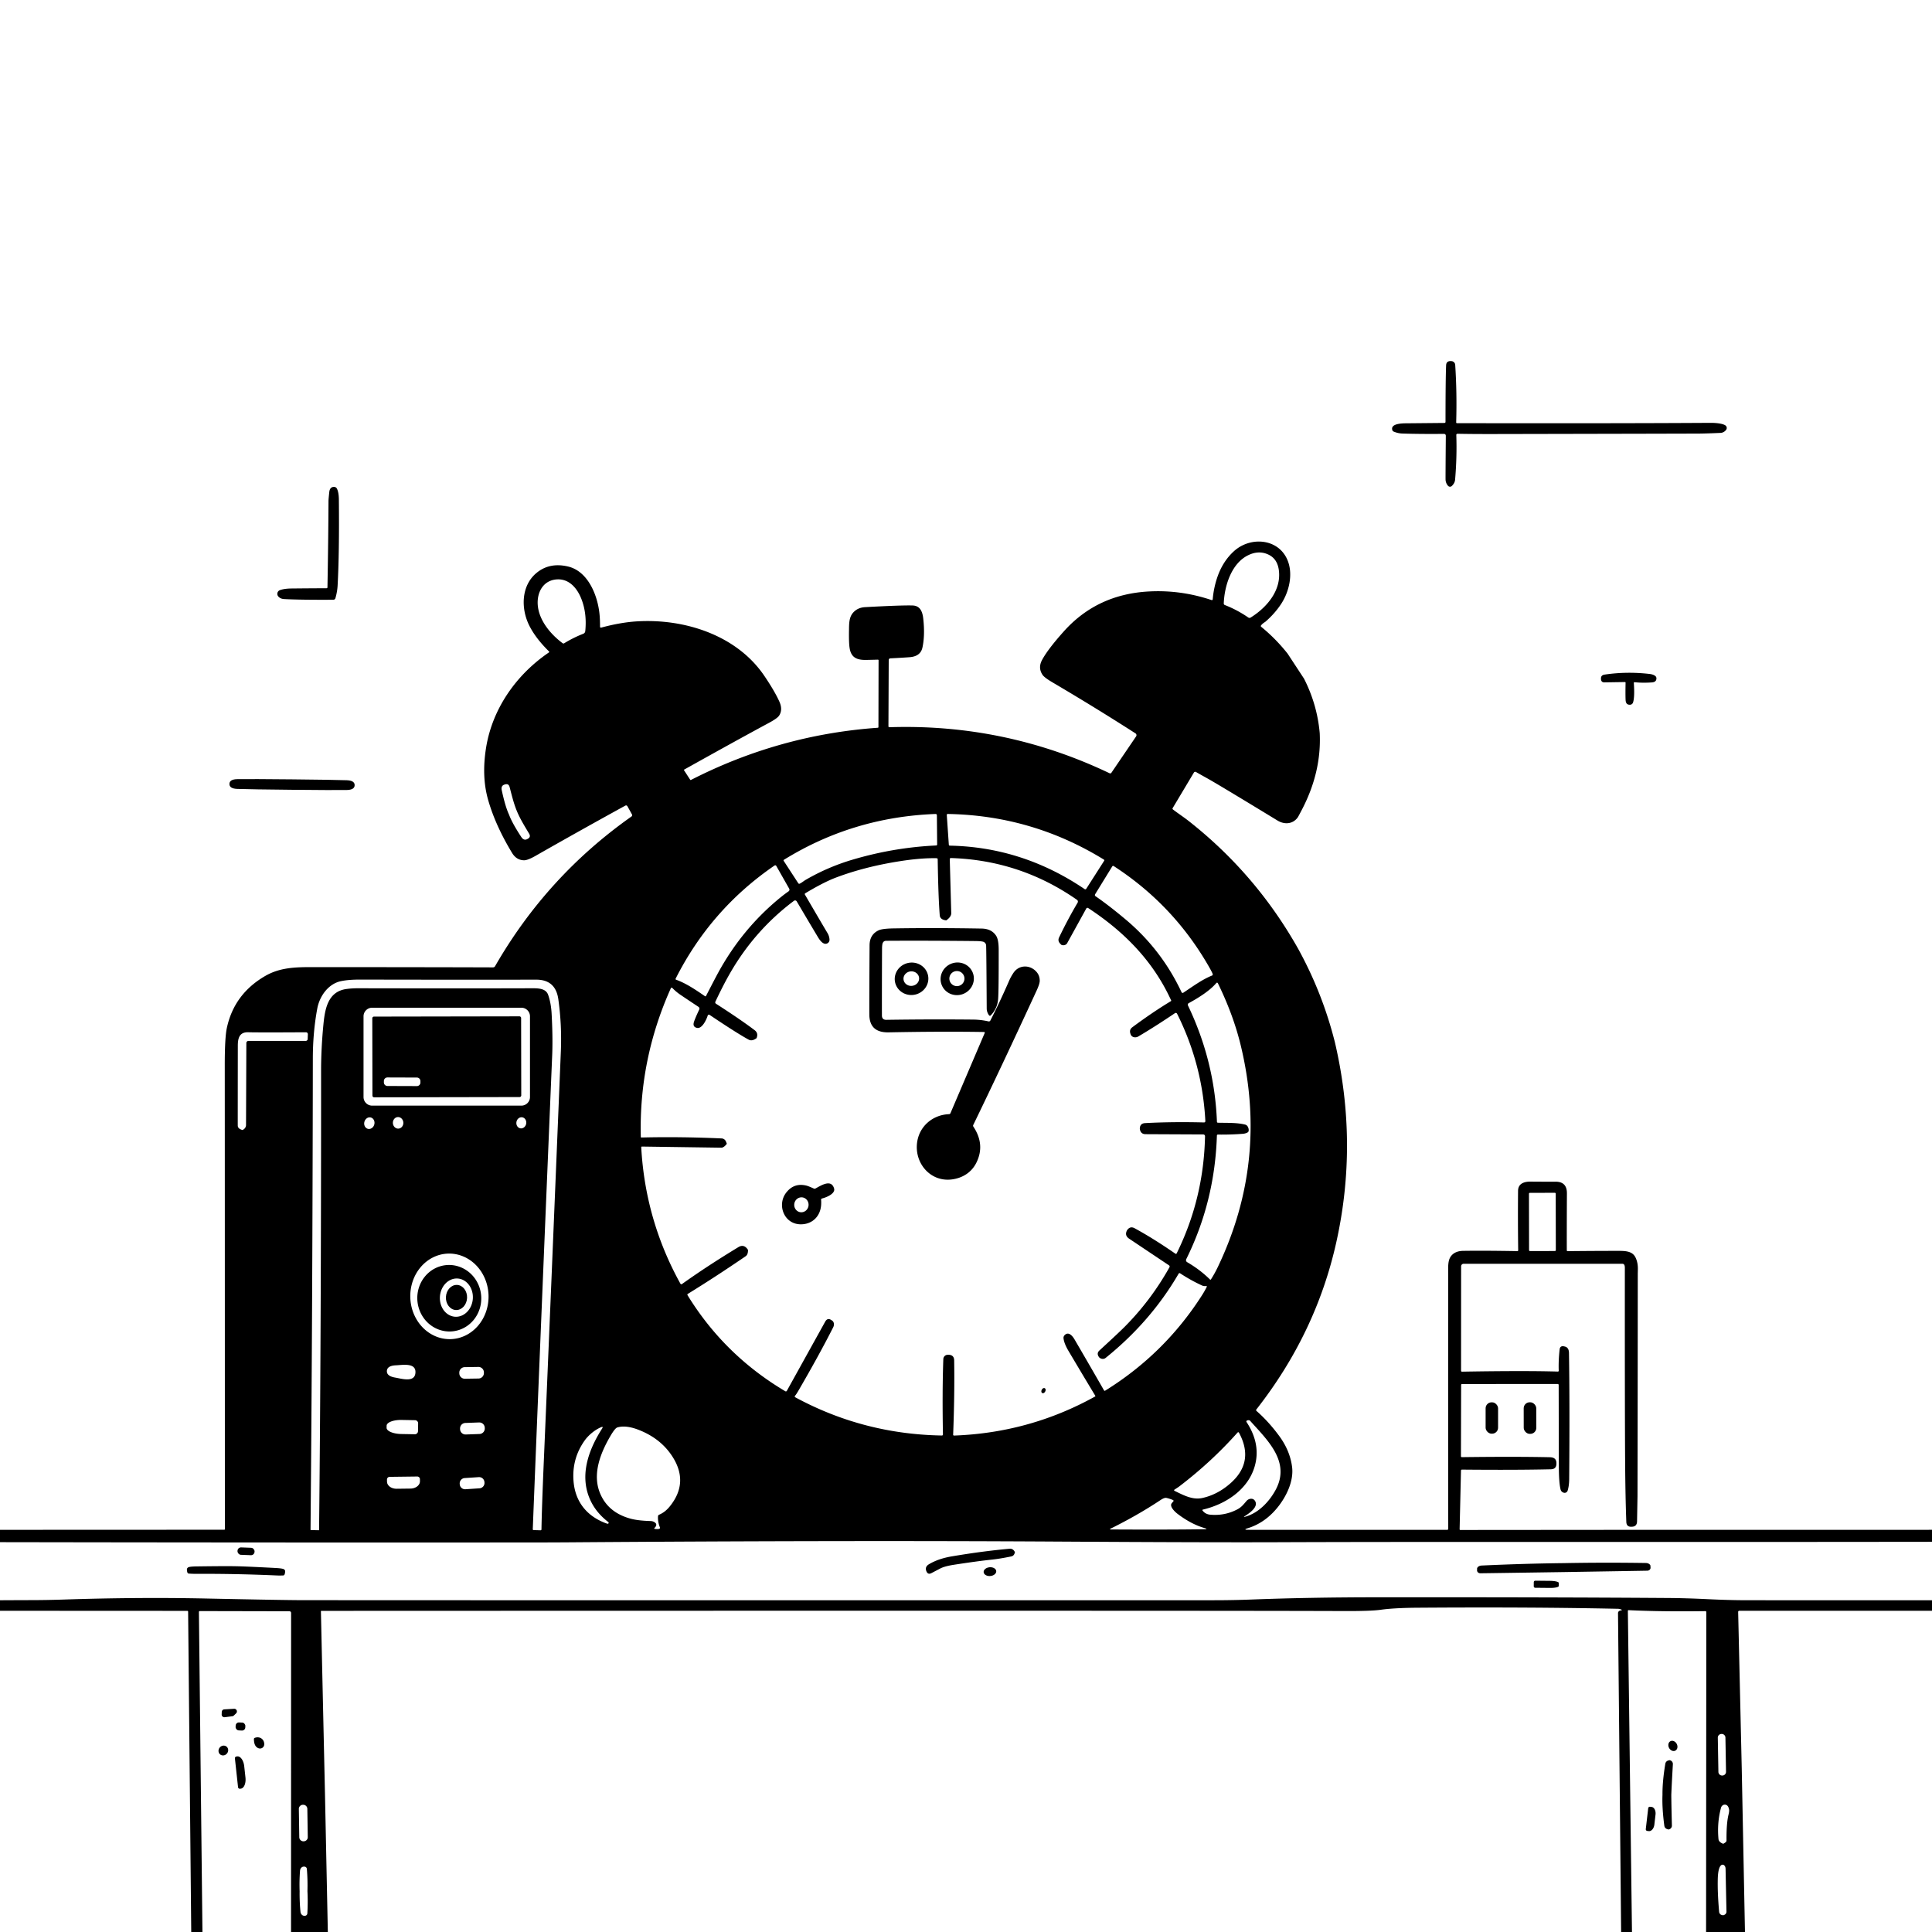 <svg xmlns="http://www.w3.org/2000/svg" version="1.1" viewBox="0.00 0.00 1024.00 1024.00">
<g id="Parent-Group"><g fill="rgba(0,0,0,0)" id="Group-rgba(0,0,0,0)">
<path d="   M 1024.00 0.00   L 1024.00 810.83   L 871.81 810.84   L 867.91 793.01   Q 868.03 734.12 868.05 675.15   Q 868.05 675.05 868.10 672.85   Q 868.19 669.22 866.86 666.50   C 865.02 662.74 860.78 662.99 856.13 662.99   Q 844.68 662.99 830.83 663.14   A 0.39 0.39 0.0 0 1 830.44 662.75   Q 830.40 652.40 830.50 632.51   Q 830.53 626.31 824.50 626.32   Q 813.60 626.34 811.82 626.28   C 808.19 626.16 804.64 627.07 804.60 631.17   Q 804.46 647.19 804.67 662.70   A 0.41 0.41 0.0 0 1 804.25 663.12   Q 786.60 662.81 775.51 662.98   Q 771.41 663.05 769.32 665.46   C 767.30 667.80 767.57 671.16 767.57 675.01   Q 767.51 757.27 767.60 810.30   A 0.55 0.55 0.0 0 1 767.05 810.85   L 661.51 810.83   Q 658.68 810.82 661.38 809.98   Q 670.45 807.16 677.02 799.11   C 681.90 793.12 685.78 784.89 684.83 777.51   Q 683.72 768.86 678.02 761.11   Q 672.46 753.53 665.99 747.85   Q 665.56 747.48 665.91 747.03   Q 697.58 706.62 708.30 658.28   Q 719.97 605.62 707.50 552.33   Q 707.92 548.87 707.21 546.00   C 703.84 532.27 699.20 520.99 691.46 506.33   Q 690.64 504.77 688.01 502.80   Q 665.61 463.05 629.80 434.97   C 627.48 433.16 624.35 431.08 621.70 429.05   Q 621.29 428.73 621.55 428.29   L 632.80 409.46   A 0.81 0.80 -59.7 0 1 633.89 409.17   Q 637.08 410.99 639.78 412.48   Q 645.37 415.57 677.12 434.91   C 680.87 437.19 685.33 436.82 687.90 433.14   Q 688.08 432.89 689.96 429.30   Q 700.48 409.24 699.48 388.56   Q 699.78 389.04 700.36 388.69   A 0.87 0.87 0.0 0 0 700.78 388.04   Q 700.97 386.20 700.71 384.18   Q 699.27 373.22 694.65 362.81   Q 693.36 359.90 691.17 359.71   L 682.46 346.44   Q 681.32 343.40 679.76 341.49   Q 675.04 335.70 670.55 329.65   Q 675.55 325.35 678.95 320.22   C 683.21 313.80 685.33 304.76 682.66 297.53   C 678.19 285.41 662.96 284.06 654.07 292.10   Q 647.96 297.62 645.06 306.37   Q 643.27 311.79 642.76 317.66   A 0.46 0.46 0.0 0 1 642.15 318.05   Q 625.94 312.60 609.09 313.48   Q 581.54 314.90 563.89 334.60   Q 555.32 344.16 552.29 349.85   Q 550.08 354.01 552.59 357.71   Q 553.56 359.15 557.96 361.74   Q 580.92 375.27 601.83 388.70   A 1.15 1.15 0.0 0 1 602.15 390.32   L 589.05 409.59   A 0.76 0.75 29.8 0 1 588.10 409.84   Q 532.83 383.45 471.43 385.44   Q 470.89 385.46 470.89 384.92   L 471.04 349.95   Q 471.05 348.97 472.01 348.93   Q 476.64 348.72 482.01 348.34   Q 487.91 347.93 488.92 343.18   Q 490.34 336.54 489.32 327.70   C 488.90 324.00 487.56 321.03 483.69 320.92   Q 477.82 320.74 458.53 321.80   Q 454.74 322.00 452.36 324.51   C 449.92 327.08 450.04 330.57 449.98 334.50   Q 449.89 340.75 450.31 343.44   C 451.09 348.51 454.11 349.88 459.19 349.78   Q 464.31 349.67 465.23 349.63   Q 465.66 349.61 465.66 350.04   L 465.59 385.39   A 0.34 0.34 0.0 0 1 465.28 385.72   Q 413.09 389.41 366.25 413.38   A 0.34 0.33 -30.0 0 1 365.81 413.27   L 362.55 408.25   A 0.25 0.24 58.8 0 1 362.63 407.90   Q 389.90 392.66 407.59 383.12   Q 412.01 380.74 412.95 379.29   Q 415.01 376.13 413.08 371.86   Q 410.55 366.24 405.09 358.19   C 390.53 336.70 362.97 327.83 337.73 329.33   Q 328.98 329.85 318.64 332.65   A 0.48 0.48 0.0 0 1 318.03 332.18   Q 318.05 327.94 317.68 324.81   C 316.52 314.86 311.37 302.68 301.06 300.26   Q 291.16 297.94 284.24 303.77   C 276.19 310.54 275.99 322.71 280.65 331.81   Q 284.04 338.44 290.95 345.23   Q 291.29 345.57 290.89 345.84   C 273.65 357.57 260.92 375.63 257.61 396.43   Q 255.21 411.50 258.66 423.75   Q 262.48 437.32 271.39 452.04   Q 273.74 455.92 277.76 455.97   Q 279.70 455.99 283.94 453.57   Q 306.01 440.97 331.35 427.04   Q 332.15 426.60 332.61 427.43   L 334.91 431.58   Q 335.32 432.33 334.60 432.83   Q 289.81 464.43 262.41 512.09   Q 262.04 512.73 261.29 512.73   Q 222.37 512.60 163.70 512.60   C 154.71 512.60 147.42 513.31 140.54 517.30   Q 124.10 526.84 120.23 544.85   Q 119.12 550.04 119.13 564.75   Q 119.16 600.93 119.19 810.49   A 0.30 0.30 0.0 0 1 118.89 810.79   L 0.00 810.84   L 0.00 0.00   L 1024.00 0.00   Z   M 772.48 229.91   Q 780.30 230.07 791.50 230.05   Q 898.26 229.84 901.08 229.80   Q 905.11 229.75 911.84 229.45   Q 913.69 229.37 914.87 227.83   A 1.64 1.64 0.0 0 0 914.46 225.45   C 912.67 224.28 908.45 224.12 907.00 224.12   Q 855.00 224.44 772.20 224.29   A 0.39 0.39 0.0 0 1 771.81 223.89   Q 772.26 208.15 771.29 193.38   A 2.12 2.11 0.4 0 0 769.35 191.41   Q 768.99 191.38 768.85 191.38   Q 766.57 191.35 766.47 193.63   Q 766.16 200.79 766.15 223.62   A 0.54 0.54 0.0 0 1 765.61 224.17   Q 756.97 224.25 745.38 224.36   C 743.14 224.38 736.79 224.47 737.98 228.02   Q 738.15 228.52 738.62 228.72   Q 740.89 229.70 743.26 229.78   Q 752.57 230.09 765.20 229.97   Q 766.32 229.96 766.31 231.08   Q 766.15 250.59 766.17 254.00   Q 766.18 255.91 767.44 257.44   A 1.42 1.42 0.0 0 0 769.54 257.55   Q 771.08 256.01 771.23 254.28   Q 772.27 242.19 771.87 230.52   A 0.60 0.60 0.0 0 1 772.48 229.91   Z   M 173.04 311.78   Q 164.15 311.81 154.54 311.91   Q 150.69 311.95 148.37 312.79   A 2.09 2.09 0.0 0 0 147.46 316.08   Q 148.55 317.41 150.64 317.52   Q 159.18 317.98 176.69 317.88   A 1.14 1.14 0.0 0 0 177.78 317.05   Q 178.77 313.62 178.95 310.23   Q 179.89 292.84 179.61 264.76   Q 179.57 261.00 178.59 259.02   A 1.69 1.69 0.0 0 0 177.15 258.07   Q 174.83 257.98 174.52 260.83   Q 174.11 264.65 174.11 265.50   Q 174.01 286.78 173.56 311.27   Q 173.55 311.77 173.04 311.78   Z   M 866.47 361.59   Q 870.53 362.04 875.48 361.70   Q 877.99 361.53 877.94 359.47   A 1.51 1.51 0.0 0 0 877.44 358.38   Q 876.40 357.45 874.31 357.21   Q 862.20 355.81 850.47 357.55   Q 848.51 357.84 848.55 359.64   Q 848.55 359.65 848.55 359.72   Q 848.57 361.70 850.37 361.67   L 861.25 361.50   A 0.34 0.31 0.1 0 1 861.59 361.82   Q 861.47 367.64 861.59 370.75   C 861.64 371.91 861.85 373.27 863.32 373.49   Q 865.14 373.76 865.62 372.10   Q 866.46 369.15 865.97 362.07   Q 865.93 361.52 866.47 361.59   Z   M 121.60 415.51   Q 121.58 417.99 125.76 418.14   Q 133.05 418.39 154.76 418.60   Q 176.47 418.82 183.76 418.72   Q 187.94 418.65 187.97 416.17   Q 187.99 413.69 183.81 413.54   Q 176.52 413.29 154.81 413.08   Q 133.11 412.86 125.81 412.97   Q 121.63 413.03 121.60 415.51   Z" />
<path d="   M 620.86 797.02   C 620.05 798.67 622.59 801.20 624.13 802.37   Q 631.29 807.83 638.45 809.91   Q 640.49 810.50 638.37 810.53   Q 619.12 810.82 588.91 810.65   Q 587.77 810.64 588.80 810.13   Q 602.86 803.18 615.11 795.06   Q 617.16 793.69 618.24 793.93   Q 619.98 794.32 621.72 795.05   A 0.46 0.46 0.0 0 1 621.88 795.79   Q 621.03 796.70 620.86 797.02   Z" />
<path d="   M 859.23 1024.00   L 176.23 1024.00   Q 173.73 1014.61 175.05 1004.09   Q 175.35 1001.73 175.30 1000.18   Q 175.20 996.78 175.16 996.30   Q 174.19 983.97 174.15 983.64   Q 173.70 980.10 173.72 970.91   Q 173.74 963.51 173.36 956.17   Q 173.29 954.76 172.25 951.04   L 170.09 853.95   A 0.16 0.16 0.0 0 1 170.25 853.79   Q 655.30 853.61 711.50 853.89   Q 726.54 853.96 731.75 853.22   Q 738.88 852.22 751.26 852.13   Q 810.41 851.70 857.51 852.69   Q 858.34 852.70 859.32 853.08   Q 859.96 853.32 859.32 853.49   L 858.65 853.66   A 1.42 1.35 -7.9 0 0 857.58 855.00   L 859.23 1024.00   Z" />
<path d="   M 101.36 1024.00   L 0.00 1024.00   L 0.00 853.74   L 99.21 853.79   Q 99.71 853.79 99.71 854.29   L 101.36 1024.00   Z" />
<path d="   M 1024.00 853.74   L 1024.00 1024.00   L 926.25 1024.00   Q 925.88 1009.86 926.05 995.61   C 926.08 993.08 925.10 990.89 925.13 988.44   Q 925.21 982.88 925.11 980.12   Q 924.95 975.72 925.08 971.80   Q 925.28 965.78 925.21 964.10   Q 925.01 959.17 925.15 956.41   Q 925.46 949.82 925.08 938.94   Q 925.01 936.79 924.48 934.88   Q 923.91 932.80 923.85 930.71   Q 923.85 930.64 923.78 930.64   L 923.47 930.66   Q 923.28 930.67 923.28 930.87   L 923.16 937.29   L 921.26 854.35   A 0.61 0.61 0.0 0 1 921.86 853.73   L 1024.00 853.74   Z" />
</g>
<g fill="#000000" id="Group-000000">
<path d="   M 772.48 229.91   A 0.60 0.60 0.0 0 0 771.87 230.52   Q 772.27 242.19 771.23 254.28   Q 771.08 256.01 769.54 257.55   A 1.42 1.42 0.0 0 1 767.44 257.44   Q 766.18 255.91 766.17 254.00   Q 766.15 250.59 766.31 231.08   Q 766.32 229.96 765.20 229.97   Q 752.57 230.09 743.26 229.78   Q 740.89 229.70 738.62 228.72   Q 738.15 228.52 737.98 228.02   C 736.79 224.47 743.14 224.38 745.38 224.36   Q 756.97 224.25 765.61 224.17   A 0.54 0.54 0.0 0 0 766.15 223.62   Q 766.16 200.79 766.47 193.63   Q 766.57 191.35 768.85 191.38   Q 768.99 191.38 769.35 191.41   A 2.12 2.11 0.4 0 1 771.29 193.38   Q 772.26 208.15 771.81 223.89   A 0.39 0.39 0.0 0 0 772.20 224.29   Q 855.00 224.44 907.00 224.12   C 908.45 224.12 912.67 224.28 914.46 225.45   A 1.64 1.64 0.0 0 1 914.87 227.83   Q 913.69 229.37 911.84 229.45   Q 905.11 229.75 901.08 229.80   Q 898.26 229.84 791.50 230.05   Q 780.30 230.07 772.48 229.91   Z" />
<path d="   M 173.04 311.78   Q 173.55 311.77 173.56 311.27   Q 174.01 286.78 174.11 265.50   Q 174.11 264.65 174.52 260.83   Q 174.83 257.98 177.15 258.07   A 1.69 1.69 0.0 0 1 178.59 259.02   Q 179.57 261.00 179.61 264.76   Q 179.89 292.84 178.95 310.23   Q 178.77 313.62 177.78 317.05   A 1.14 1.14 0.0 0 1 176.69 317.88   Q 159.18 317.98 150.64 317.52   Q 148.55 317.41 147.46 316.08   A 2.09 2.09 0.0 0 1 148.37 312.79   Q 150.69 311.95 154.54 311.91   Q 164.15 311.81 173.04 311.78   Z" />
<path d="   M 670.55 329.65   Q 669.14 330.47 668.38 331.49   Q 668.08 331.90 668.47 332.22   Q 676.21 338.54 682.46 346.44   L 691.17 359.71   Q 698.14 373.43 699.48 388.56   Q 700.48 409.24 689.96 429.30   Q 688.08 432.89 687.90 433.14   C 685.33 436.82 680.87 437.19 677.12 434.91   Q 645.37 415.57 639.78 412.48   Q 637.08 410.99 633.89 409.17   A 0.81 0.80 -59.7 0 0 632.80 409.46   L 621.55 428.29   Q 621.29 428.73 621.70 429.05   C 624.35 431.08 627.48 433.16 629.80 434.97   Q 665.61 463.05 688.01 502.80   Q 700.93 526.26 707.50 552.33   Q 719.97 605.62 708.30 658.28   Q 697.58 706.62 665.91 747.03   Q 665.56 747.48 665.99 747.85   Q 672.46 753.53 678.02 761.11   Q 683.72 768.86 684.83 777.51   C 685.78 784.89 681.90 793.12 677.02 799.11   Q 670.45 807.16 661.38 809.98   Q 658.68 810.82 661.51 810.83   L 767.05 810.85   A 0.55 0.55 0.0 0 0 767.60 810.30   Q 767.51 757.27 767.57 675.01   C 767.57 671.16 767.30 667.80 769.32 665.46   Q 771.41 663.05 775.51 662.98   Q 786.60 662.81 804.25 663.12   A 0.41 0.41 0.0 0 0 804.67 662.70   Q 804.46 647.19 804.60 631.17   C 804.64 627.07 808.19 626.16 811.82 626.28   Q 813.60 626.34 824.50 626.32   Q 830.53 626.31 830.50 632.51   Q 830.40 652.40 830.44 662.75   A 0.39 0.39 0.0 0 0 830.83 663.14   Q 844.68 662.99 856.13 662.99   C 860.78 662.99 865.02 662.74 866.86 666.50   Q 868.19 669.22 868.10 672.85   Q 868.05 675.05 868.05 675.15   Q 868.03 734.12 867.91 793.01   L 867.67 806.39   Q 867.61 809.15 864.86 809.20   Q 864.76 809.20 864.75 809.20   Q 862.08 809.36 861.98 806.62   Q 861.49 793.70 861.35 774.84   Q 861.16 747.24 861.20 672.06   Q 861.21 671.29 861.05 670.75   Q 860.78 669.82 859.81 669.82   L 775.76 669.83   A 1.35 1.34 -90.0 0 0 774.42 671.18   L 774.39 726.49   Q 774.39 727.02 774.93 727.01   Q 807.95 726.45 825.63 726.96   Q 826.19 726.97 826.16 726.42   Q 825.97 721.12 826.64 715.20   Q 826.88 713.03 829.29 713.67   Q 829.33 713.68 829.39 713.69   Q 831.54 714.20 831.59 717.07   Q 832.03 744.16 831.70 784.00   Q 831.67 787.54 830.87 790.09   A 1.64 1.64 0.0 0 1 828.92 791.19   Q 827.47 790.84 827.10 789.32   Q 826.24 785.68 826.22 777.01   Q 826.19 767.52 826.13 734.13   Q 826.13 733.54 825.54 733.54   L 774.97 733.56   Q 774.43 733.56 774.43 734.08   L 774.33 771.78   Q 774.32 772.33 774.88 772.32   Q 803.04 771.96 821.46 772.36   Q 824.94 772.43 824.93 775.48   Q 824.93 775.59 824.93 775.61   Q 825.00 778.68 822.00 778.75   Q 803.15 779.19 774.93 778.92   Q 774.37 778.91 774.35 779.47   L 773.63 810.47   Q 773.62 810.92 774.07 810.92   L 871.81 810.84   L 1024.00 810.83   L 1024.00 817.19   Q 929.50 817.31 835.00 817.26   Q 725.69 817.21 677.79 817.41   Q 641.51 817.56 560.54 817.07   Q 448.23 816.39 301.00 817.47   Q 292.55 817.53 281.00 817.54   Q 140.50 817.63 0.00 817.38   L 0.00 810.84   L 118.89 810.79   A 0.30 0.30 0.0 0 0 119.19 810.49   Q 119.16 600.93 119.13 564.75   Q 119.12 550.04 120.23 544.85   Q 124.10 526.84 140.54 517.30   C 147.42 513.31 154.71 512.60 163.70 512.60   Q 222.37 512.60 261.29 512.73   Q 262.04 512.73 262.41 512.09   Q 289.81 464.43 334.60 432.83   Q 335.32 432.33 334.91 431.58   L 332.61 427.43   Q 332.15 426.60 331.35 427.04   Q 306.01 440.97 283.94 453.57   Q 279.70 455.99 277.76 455.97   Q 273.74 455.92 271.39 452.04   Q 262.48 437.32 258.66 423.75   Q 255.21 411.50 257.61 396.43   C 260.92 375.63 273.65 357.57 290.89 345.84   Q 291.29 345.57 290.95 345.23   Q 284.04 338.44 280.65 331.81   C 275.99 322.71 276.19 310.54 284.24 303.77   Q 291.16 297.94 301.06 300.26   C 311.37 302.68 316.52 314.86 317.68 324.81   Q 318.05 327.94 318.03 332.18   A 0.48 0.48 0.0 0 0 318.64 332.65   Q 328.98 329.85 337.73 329.33   C 362.97 327.83 390.53 336.70 405.09 358.19   Q 410.55 366.24 413.08 371.86   Q 415.01 376.13 412.95 379.29   Q 412.01 380.74 407.59 383.12   Q 389.90 392.66 362.63 407.90   A 0.25 0.24 58.8 0 0 362.55 408.25   L 365.81 413.27   A 0.34 0.33 -30.0 0 0 366.25 413.38   Q 413.09 389.41 465.28 385.72   A 0.34 0.34 0.0 0 0 465.59 385.39   L 465.66 350.04   Q 465.66 349.61 465.23 349.63   Q 464.31 349.67 459.19 349.78   C 454.11 349.88 451.09 348.51 450.31 343.44   Q 449.89 340.75 449.98 334.50   C 450.04 330.57 449.92 327.08 452.36 324.51   Q 454.74 322.00 458.53 321.80   Q 477.82 320.74 483.69 320.92   C 487.56 321.03 488.90 324.00 489.32 327.70   Q 490.34 336.54 488.92 343.18   Q 487.91 347.93 482.01 348.34   Q 476.64 348.72 472.01 348.93   Q 471.05 348.97 471.04 349.95   L 470.89 384.92   Q 470.89 385.46 471.43 385.44   Q 532.83 383.45 588.10 409.84   A 0.76 0.75 29.8 0 0 589.05 409.59   L 602.15 390.32   A 1.15 1.15 0.0 0 0 601.83 388.70   Q 580.92 375.27 557.96 361.74   Q 553.56 359.15 552.59 357.71   Q 550.08 354.01 552.29 349.85   Q 555.32 344.16 563.89 334.60   Q 581.54 314.90 609.09 313.48   Q 625.94 312.60 642.15 318.05   A 0.46 0.46 0.0 0 0 642.76 317.66   Q 643.27 311.79 645.06 306.37   Q 647.96 297.62 654.07 292.10   C 662.96 284.06 678.19 285.41 682.66 297.53   C 685.33 304.76 683.21 313.80 678.95 320.22   Q 675.55 325.35 670.55 329.65   Z   M 648.62 319.79   Q 648.59 320.45 649.21 320.69   Q 655.70 323.22 661.59 327.27   Q 662.23 327.71 662.90 327.30   C 671.61 321.87 679.27 312.71 677.80 302.10   Q 677.00 296.30 672.52 294.06   Q 667.35 291.47 661.58 294.27   C 652.72 298.57 648.99 310.42 648.62 319.79   Z   M 298.24 340.94   A 0.69 0.68 47.3 0 0 299.00 340.97   Q 303.71 338.05 309.09 335.93   Q 310.11 335.52 310.21 334.44   Q 311.16 324.87 308.01 317.11   C 305.78 311.62 301.63 306.84 295.43 307.08   C 288.03 307.38 284.49 313.85 285.02 320.67   C 285.66 328.83 291.82 336.19 298.24 340.94   Z   M 269.81 431.80   Q 271.37 436.11 276.29 443.62   Q 277.66 445.71 279.48 444.72   L 279.74 444.58   Q 281.50 443.62 280.43 441.84   C 277.91 437.63 275.68 434.02 274.02 430.04   C 272.35 426.06 271.35 421.94 270.12 417.19   Q 269.60 415.18 267.69 415.75   L 267.40 415.84   Q 265.42 416.44 265.95 418.88   Q 267.84 427.66 269.81 431.80   Z   M 427.11 466.29   Q 438.71 459.56 451.70 455.69   Q 473.61 449.18 496.15 448.12   Q 496.72 448.09 496.71 447.54   L 496.57 432.20   Q 496.57 431.40 495.77 431.43   Q 452.07 433.07 415.46 455.73   A 0.36 0.36 0.0 0 0 415.35 456.23   L 423.12 468.16   A 0.59 0.58 -28.5 0 0 423.85 468.37   C 424.88 467.91 425.93 466.98 427.11 466.29   Z   M 502.90 447.73   A 0.52 0.52 0.0 0 0 503.41 448.21   Q 542.01 448.96 574.87 471.24   A 0.62 0.57 33.4 0 0 575.72 471.10   L 585.24 456.21   A 0.43 0.42 -57.9 0 0 585.11 455.62   Q 547.12 432.21 502.40 431.42   Q 501.78 431.40 501.82 432.02   L 502.90 447.73   Z   M 400.93 550.29   Q 398.58 552.01 396.80 551.03   Q 390.33 547.49 376.09 537.90   A 0.65 0.65 0.0 0 0 375.11 538.25   C 374.52 540.19 372.23 545.36 369.47 544.81   Q 366.93 544.31 367.84 541.55   Q 368.56 539.40 370.61 535.07   A 1.11 1.11 0.0 0 0 370.22 533.66   Q 365.15 530.31 360.70 527.30   Q 358.27 525.65 356.34 523.63   A 0.47 0.47 0.0 0 0 355.57 523.76   Q 338.61 561.51 339.64 602.55   A 0.35 0.35 0.0 0 0 340.00 602.90   Q 360.13 602.40 382.48 603.39   A 2.58 2.58 0.0 0 1 384.71 604.91   Q 385.28 606.17 385.20 606.28   A 4.39 1.96 -59.5 0 1 382.37 608.30   L 340.26 607.70   Q 339.85 607.70 339.87 608.11   Q 342.00 646.66 360.57 680.27   Q 360.95 680.95 361.57 680.50   Q 374.57 671.20 391.35 661.01   Q 394.33 659.20 396.41 662.39   Q 396.45 662.45 396.45 662.51   Q 396.51 664.95 395.20 665.84   Q 379.29 676.72 364.59 685.77   Q 364.15 686.05 364.42 686.49   Q 383.86 718.18 416.22 737.39   A 0.59 0.59 0.0 0 0 417.04 737.17   L 437.34 700.55   Q 438.63 698.22 440.71 699.73   Q 440.75 699.76 440.81 699.79   A 2.89 2.36 -63.5 0 1 441.63 703.45   Q 434.49 717.60 423.32 736.85   Q 422.06 739.04 421.47 739.67   Q 420.91 740.27 421.63 740.66   Q 457.72 760.16 499.24 760.85   A 0.54 0.54 0.0 0 0 499.78 760.30   Q 499.36 737.68 499.98 720.32   A 2.34 2.34 0.0 0 1 502.23 718.07   Q 502.75 718.05 502.92 718.06   Q 505.68 718.23 505.73 721.00   Q 506.02 738.67 505.19 760.40   A 0.46 0.46 0.0 0 0 505.67 760.88   Q 545.68 759.43 580.38 740.20   Q 580.68 740.04 580.50 739.74   Q 574.87 730.44 566.34 716.05   Q 564.00 712.12 563.69 709.30   A 1.98 1.98 0.0 0 1 564.20 707.74   C 566.33 705.41 568.52 708.19 569.53 709.92   Q 577.92 724.31 585.16 736.94   A 0.42 0.42 0.0 0 0 585.75 737.09   Q 617.22 717.58 637.06 686.55   Q 638.57 684.18 639.56 682.15   Q 639.84 681.56 639.20 681.63   C 638.47 681.71 637.72 681.62 637.10 681.34   Q 631.12 678.59 625.55 674.92   Q 625.00 674.55 624.67 675.12   Q 609.93 700.45 586.01 719.72   A 2.63 2.47 47.8 0 1 582.61 719.45   Q 582.55 719.38 582.54 719.37   Q 581.02 717.34 582.72 715.78   Q 592.78 706.55 596.04 703.28   Q 609.99 689.26 619.76 671.81   Q 620.19 671.06 619.57 670.64   L 598.46 656.52   Q 595.96 654.84 597.29 652.20   Q 597.34 652.10 597.34 652.09   Q 598.97 649.68 601.38 651.00   Q 611.46 656.49 622.98 664.48   A 0.47 0.47 0.0 0 0 623.67 664.30   Q 638.00 635.30 638.69 602.24   A 0.93 0.93 0.0 0 0 637.76 601.28   L 607.17 601.14   Q 604.86 601.13 604.25 598.95   Q 604.12 598.49 604.13 598.10   Q 604.24 595.41 606.93 595.27   Q 621.58 594.49 638.16 594.92   A 0.68 0.68 0.0 0 0 638.86 594.21   Q 637.31 564.09 623.87 537.28   A 0.77 0.76 -30.3 0 0 622.76 536.99   Q 612.12 544.17 603.34 549.34   A 2.97 2.56 -29.3 0 1 599.41 548.55   Q 599.26 548.26 599.09 547.70   Q 598.48 545.71 600.16 544.46   Q 611.02 536.40 620.65 530.60   A 0.25 0.25 0.0 0 0 620.75 530.27   C 611.23 509.42 595.92 493.84 576.76 481.28   A 0.71 0.71 0.0 0 0 575.75 481.53   L 565.64 499.87   A 2.55 2.27 22.8 0 1 562.73 500.87   Q 562.46 500.78 561.75 499.96   Q 560.53 498.54 561.34 496.86   Q 565.92 487.29 571.15 478.45   A 1.14 1.14 0.0 0 0 570.82 476.93   Q 540.75 455.94 504.08 454.78   Q 503.38 454.76 503.40 455.47   L 504.18 483.97   Q 504.23 485.90 501.59 487.78   Q 501.54 487.82 501.48 487.81   Q 498.26 487.44 498.08 485.10   Q 497.29 474.80 497.00 455.42   A 0.56 0.56 0.0 0 0 496.46 454.87   Q 488.34 454.69 477.29 456.40   Q 458.41 459.32 442.97 465.17   Q 436.58 467.59 426.85 473.43   Q 426.36 473.72 426.65 474.20   Q 436.58 491.22 438.55 494.47   Q 439.56 496.15 439.66 498.00   A 2.12 2.11 81.4 0 1 438.06 500.17   C 436.04 500.68 434.33 498.02 433.54 496.72   Q 428.82 488.86 422.28 477.74   A 1.00 1.00 0.0 0 0 420.82 477.45   Q 399.60 493.35 386.35 516.85   Q 383.05 522.69 379.17 530.92   A 0.85 0.85 0.0 0 0 379.48 531.99   Q 392.48 540.35 399.99 546.03   Q 402.06 547.60 401.00 550.21   Q 400.98 550.25 400.93 550.29   Z   M 414.08 475.33   Q 416.05 473.75 417.98 472.41   A 1.06 1.06 0.0 0 0 418.29 471.02   L 411.43 458.93   A 0.65 0.62 -32.1 0 0 410.51 458.75   Q 376.64 481.96 358.10 518.72   A 0.39 0.39 0.0 0 0 358.31 519.26   C 363.77 521.19 369.23 524.97 373.60 527.97   Q 374.01 528.25 374.24 527.81   Q 379.20 518.20 380.53 515.77   Q 393.52 491.93 414.08 475.33   Z   M 642.77 516.37   Q 642.63 515.62 640.53 511.97   Q 621.78 479.43 590.33 459.06   Q 589.81 458.73 589.49 459.25   L 580.48 473.91   Q 580.06 474.60 580.72 475.06   Q 587.80 479.94 596.66 487.38   Q 615.70 503.39 626.25 525.90   A 0.64 0.64 0.0 0 0 627.18 526.16   C 632.14 522.88 637.12 519.18 642.40 517.06   Q 642.87 516.87 642.77 516.37   Z   M 282.42 523.80   C 285.89 523.79 289.40 524.10 290.53 527.29   Q 292.07 531.69 292.37 537.25   Q 293.06 550.02 292.67 559.28   Q 285.50 730.82 282.38 810.55   A 0.45 0.42 1.9 0 0 282.82 810.98   L 286.43 811.09   Q 286.98 811.10 286.99 810.56   Q 287.17 799.32 288.25 774.02   Q 291.57 696.49 297.26 557.25   Q 297.84 543.18 295.92 529.59   Q 294.46 519.23 284.24 519.24   Q 240.82 519.31 191.01 519.20   Q 184.81 519.18 180.78 520.02   C 173.99 521.41 169.39 527.98 168.17 534.51   Q 165.83 547.05 165.81 561.00   Q 165.64 693.62 164.59 810.78   Q 164.59 810.97 164.77 810.97   L 168.94 811.06   Q 169.12 811.06 169.12 810.88   Q 170.22 707.89 170.18 567.53   Q 170.18 555.83 171.40 543.18   C 172.20 534.90 173.71 525.52 183.65 524.19   Q 186.56 523.80 189.50 523.80   Q 244.88 523.92 282.42 523.80   Z   M 661.32 597.11   Q 661.99 598.31 661.80 599.43   Q 661.72 599.93 661.29 600.19   Q 660.22 600.82 658.71 600.94   Q 652.23 601.44 645.55 601.35   Q 645.00 601.34 644.98 601.89   Q 643.87 636.88 628.74 667.37   A 1.23 1.23 0.0 0 0 629.22 668.98   Q 636.07 672.97 641.26 678.11   Q 641.61 678.45 641.87 678.04   Q 643.80 675.03 645.49 671.50   Q 672.36 615.24 657.64 554.17   Q 653.74 538.00 645.49 521.11   A 0.48 0.48 0.0 0 0 644.69 521.01   C 641.09 525.28 634.82 529.09 630.14 531.64   Q 629.26 532.12 629.69 533.02   Q 643.76 562.42 645.00 594.49   Q 645.02 595.06 645.59 595.07   C 650.27 595.18 655.52 594.97 659.90 596.04   A 2.23 2.23 0.0 0 1 661.32 597.11   Z   M 280.90 538.68   A 4.57 4.57 0.0 0 0 276.33 534.11   L 197.25 534.11   A 4.57 4.57 0.0 0 0 192.68 538.68   L 192.68 581.44   A 4.57 4.57 0.0 0 0 197.25 586.01   L 276.33 586.01   A 4.57 4.57 0.0 0 0 280.90 581.44   L 280.90 538.68   Z   M 130.57 552.82   A 1.12 1.11 0.1 0 1 131.69 551.71   L 162.01 551.71   A 1.06 1.01 1.1 0 0 163.07 550.74   L 163.17 548.16   A 0.99 0.99 0.0 0 0 162.18 547.13   Q 136.80 547.28 131.55 547.12   C 126.80 546.98 126.05 550.43 126.05 554.25   Q 126.00 595.44 126.02 596.61   Q 126.05 598.25 128.48 598.92   Q 128.51 598.93 128.57 598.91   A 3.08 2.75 -13.1 0 0 130.40 596.31   L 130.57 552.82   Z   M 211.181 598.185   A 3.06 2.77 86.8 0 0 213.776 594.975   A 3.06 2.77 86.8 0 0 210.839 592.075   A 3.06 2.77 86.8 0 0 208.244 595.285   A 3.06 2.77 86.8 0 0 211.181 598.185   Z   M 275.791 598.034   A 2.96 2.62 100.1 0 0 278.889 595.58   A 2.96 2.62 100.1 0 0 276.829 592.206   A 2.96 2.62 100.1 0 0 273.731 594.66   A 2.96 2.62 100.1 0 0 275.791 598.034   Z   M 195.005 598.307   A 3.10 2.71 104.1 0 0 198.388 595.96   A 3.10 2.71 104.1 0 0 196.515 592.293   A 3.10 2.71 104.1 0 0 193.132 594.64   A 3.10 2.71 104.1 0 0 195.005 598.307   Z   M 824.564 632.678   A 0.47 0.47 0.0 0 0 824.093 632.208   L 810.853 632.232   A 0.47 0.47 0.0 0 0 810.384 632.702   L 810.436 662.622   A 0.47 0.47 0.0 0 0 810.907 663.091   L 824.147 663.068   A 0.47 0.47 0.0 0 0 824.616 662.598   L 824.564 632.678   Z   M 238.952 709.768   A 22.68 20.74 88.1 0 0 258.929 686.412   A 22.68 20.74 88.1 0 0 237.448 664.433   A 22.68 20.74 88.1 0 0 217.471 687.788   A 22.68 20.74 88.1 0 0 238.952 709.768   Z   M 205.06 726.61   Q 204.89 729.38 209.47 730.15   C 212.97 730.74 219.86 732.94 220.19 727.54   C 220.53 722.14 213.42 723.48 209.87 723.64   Q 205.23 723.84 205.06 726.61   Z   M 256.476 727.358   A 2.90 2.90 0.0 0 0 253.531 724.504   L 246.292 724.617   A 2.90 2.90 0.0 0 0 243.438 727.562   L 243.444 727.902   A 2.90 2.90 0.0 0 0 246.389 730.756   L 253.628 730.643   A 2.90 2.90 0.0 0 0 256.482 727.698   L 256.476 727.358   Z   M 221.55 758.56   L 221.62 754.42   A 1.66 1.66 0.0 0 0 219.99 752.73   L 212.87 752.60   A 7.89 3.18 1.0 0 0 204.92 755.64   L 204.90 756.74   A 7.89 3.18 1.0 0 0 212.73 760.06   L 219.86 760.19   A 1.66 1.66 0.0 0 0 221.55 758.56   Z   M 665.17 795.49   C 667.22 798.67 662.17 802.03 659.76 803.60   Q 658.82 804.22 659.90 803.92   C 667.01 801.99 672.83 795.86 676.21 789.48   C 684.07 774.64 671.67 763.22 662.64 753.11   A 1.38 1.22 -30.3 0 0 661.18 752.83   L 660.91 752.93   A 0.50 0.49 -27.2 0 0 660.67 753.66   Q 668.53 765.61 664.91 777.54   C 661.27 789.56 649.72 797.25 637.62 800.10   Q 637.07 800.23 637.42 800.68   Q 638.91 802.60 641.49 802.82   Q 649.27 803.50 655.97 799.91   C 657.94 798.85 659.04 797.48 660.61 795.62   Q 661.48 794.59 662.69 794.41   Q 664.32 794.18 665.17 795.49   Z   M 256.93 756.72   A 2.90 2.90 0.0 0 0 253.925 753.928   L 246.63 754.196   A 2.90 2.90 0.0 0 0 243.839 757.2   L 243.85 757.52   A 2.90 2.90 0.0 0 0 246.855 760.312   L 254.15 760.044   A 2.90 2.90 0.0 0 0 256.942 757.04   L 256.93 756.72   Z   M 349.33 802.84   Q 352.44 801.54 354.85 798.61   Q 365.30 785.90 356.41 772.03   Q 350.37 762.63 338.98 758.04   Q 331.99 755.22 327.35 756.53   A 2.12 2.12 0.0 0 0 326.50 756.99   Q 325.31 758.07 323.56 761.06   C 318.34 769.97 313.84 781.12 317.98 791.31   Q 322.16 801.60 334.09 804.89   Q 338.09 806.00 344.80 806.18   Q 346.48 806.23 347.50 807.30   Q 347.85 807.67 347.84 808.17   Q 347.82 808.96 346.99 809.75   Q 346.45 810.26 347.19 810.36   Q 348.60 810.53 349.31 810.34   Q 349.99 810.16 349.74 809.49   Q 348.54 806.41 348.77 803.61   Q 348.82 803.06 349.33 802.84   Z   M 313.22 795.79   C 306.75 782.62 311.78 768.67 319.11 757.19   Q 319.95 755.88 318.52 756.48   C 315.20 757.87 311.82 760.79 309.96 763.39   Q 302.92 773.24 304.02 785.42   C 304.99 796.10 311.14 803.71 321.36 807.43   Q 321.83 807.60 322.08 807.62   A 0.50 0.50 0.0 0 0 322.42 806.73   Q 316.26 801.99 313.22 795.79   Z   M 625.22 787.70   Q 624.32 788.38 622.45 789.57   A 0.34 0.34 0.0 0 0 622.49 790.16   C 627.25 792.46 632.05 795.12 637.26 793.97   Q 645.14 792.24 651.87 786.43   Q 665.08 775.04 656.75 759.48   Q 656.38 758.78 655.85 759.37   Q 642.12 774.78 625.22 787.70   Z   M 221.13 782.58   L 206.51 782.76   A 1.42 1.42 0.0 0 0 205.11 784.20   L 205.12 785.30   A 5.05 3.84 -0.7 0 0 210.22 789.07   L 217.58 788.98   A 5.05 3.84 -0.7 0 0 222.58 785.08   L 222.57 783.98   A 1.42 1.42 0.0 0 0 221.13 782.58   Z   M 256.766 785.545   A 2.83 2.83 0.0 0 0 253.755 782.909   L 246.291 783.404   A 2.83 2.83 0.0 0 0 243.655 786.416   L 243.674 786.695   A 2.83 2.83 0.0 0 0 246.685 789.331   L 254.149 788.836   A 2.83 2.83 0.0 0 0 256.785 785.824   L 256.766 785.545   Z   M 620.86 797.02   Q 621.03 796.70 621.88 795.79   A 0.46 0.46 0.0 0 0 621.72 795.05   Q 619.98 794.32 618.24 793.93   Q 617.16 793.69 615.11 795.06   Q 602.86 803.18 588.80 810.13   Q 587.77 810.64 588.91 810.65   Q 619.12 810.82 638.37 810.53   Q 640.49 810.50 638.45 809.91   Q 631.29 807.83 624.13 802.37   C 622.59 801.20 620.05 798.67 620.86 797.02   Z" />
<path d="   M 865.97 362.07   Q 866.46 369.15 865.62 372.10   Q 865.14 373.76 863.32 373.49   C 861.85 373.27 861.64 371.91 861.59 370.75   Q 861.47 367.64 861.59 361.82   A 0.34 0.31 0.1 0 0 861.25 361.50   L 850.37 361.67   Q 848.57 361.70 848.55 359.72   Q 848.55 359.65 848.55 359.64   Q 848.51 357.84 850.47 357.55   Q 862.20 355.81 874.31 357.21   Q 876.40 357.45 877.44 358.38   A 1.51 1.51 0.0 0 1 877.94 359.47   Q 877.99 361.53 875.48 361.70   Q 870.53 362.04 866.47 361.59   Q 865.93 361.52 865.97 362.07   Z" />
<path d="   M 154.81 413.08   Q 176.52 413.29 183.81 413.54   Q 187.99 413.69 187.97 416.17   Q 187.94 418.65 183.76 418.72   Q 176.47 418.82 154.76 418.60   Q 133.05 418.39 125.76 418.14   Q 121.58 417.99 121.60 415.51   Q 121.63 413.03 125.81 412.97   Q 133.11 412.86 154.81 413.08   Z" />
<path d="   M 521.46 546.98   Q 499.10 546.62 470.96 547.17   Q 460.86 547.36 460.77 537.80   Q 460.71 531.14 460.89 501.02   Q 460.93 495.30 465.73 493.07   Q 467.69 492.16 473.94 492.07   Q 495.72 491.73 520.30 492.16   Q 525.62 492.26 528.01 496.04   Q 529.33 498.13 529.33 503.50   Q 529.36 525.28 529.03 529.50   Q 528.63 534.56 525.09 538.21   A 0.58 0.57 49.0 0 1 524.22 538.15   Q 522.99 536.46 522.98 534.51   Q 522.81 504.58 522.67 501.14   A 2.19 2.19 0.0 0 0 521.04 499.12   Q 519.90 498.81 517.07 498.78   Q 492.00 498.51 469.70 498.64   Q 468.26 498.65 467.79 500.02   Q 467.51 500.87 467.50 502.78   Q 467.40 525.65 467.44 538.21   Q 467.44 540.56 469.79 540.53   Q 493.00 540.18 515.75 540.40   Q 519.95 540.44 523.92 541.36   A 0.89 0.89 0.0 0 0 524.91 540.90   Q 529.87 531.25 534.91 519.69   Q 535.76 517.74 537.16 515.63   C 539.94 511.48 545.30 511.26 548.76 514.48   Q 551.13 516.69 551.08 519.89   Q 551.06 521.48 549.41 525.07   Q 530.85 565.33 515.85 596.25   Q 515.63 596.71 515.91 597.14   Q 522.26 606.69 517.48 616.29   C 514.97 621.32 510.34 624.28 504.81 625.08   C 493.13 626.78 484.40 616.36 486.14 605.16   C 487.44 596.76 494.46 590.88 502.98 590.53   Q 503.54 590.51 503.76 590.01   L 521.87 547.61   Q 522.14 546.99 521.46 546.98   Z" />
<path d="   M 491.908 517.139   A 8.92 8.59 -10.6 0 1 484.72 527.223   A 8.92 8.59 -10.6 0 1 474.372 520.421   A 8.92 8.59 -10.6 0 1 481.56 510.337   A 8.92 8.59 -10.6 0 1 491.908 517.139   Z   M 487.125 518.236   A 4.14 3.85 -6.3 0 0 482.587 514.863   A 4.14 3.85 -6.3 0 0 478.895 519.144   A 4.14 3.85 -6.3 0 0 483.433 522.517   A 4.14 3.85 -6.3 0 0 487.125 518.236   Z" />
<path d="   M 515.561 515.489   A 8.85 8.62 -21.9 0 1 510.565 526.788   A 8.85 8.62 -21.9 0 1 499.139 522.091   A 8.85 8.62 -21.9 0 1 504.135 510.792   A 8.85 8.62 -21.9 0 1 515.561 515.489   Z   M 511.18 518.67   A 4.00 4.00 0.0 0 0 507.18 514.67   A 4.00 4.00 0.0 0 0 503.18 518.67   A 4.00 4.00 0.0 0 0 507.18 522.67   A 4.00 4.00 0.0 0 0 511.18 518.67   Z" />
<path d="   M 276.276 580.561   A 0.90 0.90 0.0 0 1 275.377 581.463   L 198.297 581.597   A 0.90 0.90 0.0 0 1 197.396 580.699   L 197.324 539.719   A 0.90 0.90 0.0 0 1 198.223 538.817   L 275.303 538.683   A 0.90 0.90 0.0 0 1 276.204 539.581   L 276.276 580.561   Z   M 222.831 573.014   A 1.88 1.88 0.0 0 0 220.958 571.127   L 205.358 571.073   A 1.88 1.88 0.0 0 0 203.471 572.946   L 203.469 573.706   A 1.88 1.88 0.0 0 0 205.342 575.593   L 220.942 575.647   A 1.88 1.88 0.0 0 0 222.829 573.774   L 222.831 573.014   Z" />
<path d="   M 435.19 635.99   Q 435.30 636.70 435.24 638.26   C 434.97 644.78 430.37 649.02 424.24 648.91   C 415.47 648.74 411.75 638.56 416.67 632.16   Q 420.78 626.81 427.35 628.38   Q 428.46 628.64 431.33 629.95   Q 431.79 630.15 432.23 629.92   C 435.18 628.34 440.56 624.75 442.08 629.90   C 442.91 632.72 437.82 634.71 435.70 635.22   A 0.68 0.68 0.0 0 0 435.19 635.99   Z   M 424.277 642.5   A 3.96 3.80 97.0 0 0 428.532 639.033   A 3.96 3.80 97.0 0 0 425.243 634.639   A 3.96 3.80 97.0 0 0 420.988 638.107   A 3.96 3.80 97.0 0 0 424.277 642.5   Z" />
<path d="   M 239.544 705.663   A 17.63 16.95 85.4 0 1 221.235 689.449   A 17.63 16.95 85.4 0 1 236.716 670.517   A 17.63 16.95 85.4 0 1 255.025 686.731   A 17.63 16.95 85.4 0 1 239.544 705.663   Z   M 241.129 697.891   A 10.15 8.74 94.3 0 0 250.605 688.425   A 10.15 8.74 94.3 0 0 242.651 677.649   A 10.15 8.74 94.3 0 0 233.175 687.115   A 10.15 8.74 94.3 0 0 241.129 697.891   Z" />
<ellipse cx="0.00" cy="0.00" transform="translate(241.95,687.69) rotate(92.8)" rx="6.66" ry="5.61" />
<ellipse cx="0.00" cy="0.00" transform="translate(553.07,737.06) rotate(117.6)" rx="1.44" ry="1.03" />
<rect x="787.41" y="743.26" width="6.60" height="16.62" rx="3.15" />
<rect x="-3.33" y="-8.37" transform="translate(810.93,751.61) rotate(-0.1)" width="6.66" height="16.74" rx="3.17" />
<rect x="-4.52" y="-1.96" transform="translate(130.40,822.22) rotate(2.2)" width="9.04" height="3.92" rx="1.85" />
<path d="   M 498.34 831.34   Q 494.29 833.47 493.64 833.80   Q 491.75 834.78 490.95 832.64   Q 490.92 832.57 490.91 832.55   Q 490.20 830.41 492.28 829.14   Q 497.24 826.13 504.46 824.91   Q 521.00 822.11 535.22 820.85   A 2.89 2.55 76.5 0 1 537.94 822.77   Q 537.96 822.83 537.64 823.58   Q 537.17 824.69 535.99 824.94   Q 529.94 826.18 525.89 826.61   Q 518.01 827.44 505.58 829.36   Q 500.68 830.12 498.34 831.34   Z" />
<path d="   M 828.87 833.23   Q 789.91 833.81 784.61 833.87   A 1.68 1.52 7.0 0 1 782.92 831.92   Q 782.94 831.88 782.92 831.84   A 2.31 1.57 -7.4 0 1 785.25 829.77   Q 807.75 828.73 828.80 828.49   Q 849.84 828.08 872.36 828.42   A 2.31 1.57 5.6 0 1 874.76 830.42   Q 874.74 830.46 874.76 830.50   A 1.68 1.52 -8.8 0 1 873.13 832.50   Q 867.83 832.60 828.87 833.23   Z" />
<path d="   M 125.15 830.14   Q 130.78 830.25 145.90 831.06   Q 149.19 831.23 150.19 831.60   A 1.43 1.22 13.3 0 1 151.14 832.90   Q 151.07 833.91 150.81 834.52   Q 150.59 835.01 150.04 835.03   Q 148.06 835.09 146.75 835.03   Q 135.91 834.55 125.07 834.33   Q 114.23 834.12 103.38 834.16   Q 102.06 834.17 100.09 834.03   Q 99.54 833.99 99.34 833.49   Q 99.10 832.87 99.07 831.86   A 1.43 1.22 -11.0 0 1 100.08 830.60   Q 101.09 830.27 104.38 830.23   Q 119.52 830.02 125.15 830.14   Z" />
<ellipse cx="0.00" cy="0.00" transform="translate(524.69,833.00) rotate(-5.0)" rx="3.35" ry="2.33" />
<path d="   M 812.94 838.58   A 0.78 0.78 0.0 0 1 813.73 837.81   L 821.62 837.89   A 4.57 1.03 0.6 0 1 826.18 838.97   L 826.16 840.65   A 4.57 1.03 0.6 0 1 821.58 841.63   L 813.69 841.55   A 0.78 0.78 0.0 0 1 812.92 840.76   L 812.94 838.58   Z" />
<path d="   M 1024.00 848.16   L 1024.00 853.74   L 921.86 853.73   A 0.61 0.61 0.0 0 0 921.26 854.35   L 923.16 937.29   L 924.87 1024.00   L 904.26 1024.00   L 904.38 854.49   Q 904.38 853.93 903.82 853.94   Q 880.46 854.26 863.17 853.42   A 0.35 0.35 0.0 0 0 862.80 853.78   L 864.98 1024.00   L 859.23 1024.00   L 857.58 855.00   A 1.42 1.35 -7.9 0 1 858.65 853.66   L 859.32 853.49   Q 859.96 853.32 859.32 853.08   Q 858.34 852.70 857.51 852.69   Q 810.41 851.70 751.26 852.13   Q 738.88 852.22 731.75 853.22   Q 726.54 853.96 711.50 853.89   Q 655.30 853.61 170.25 853.79   A 0.16 0.16 0.0 0 0 170.09 853.95   L 172.25 951.04   L 173.76 1024.00   L 154.26 1024.00   L 154.29 855.00   Q 154.29 854.00 153.30 854.00   L 105.97 853.90   Q 105.42 853.90 105.43 854.45   L 107.30 1024.00   L 101.36 1024.00   L 99.71 854.29   Q 99.71 853.79 99.21 853.79   L 0.00 853.74   L 0.00 848.17   Q 8.42 848.12 16.84 848.10   Q 25.24 848.08 33.67 847.80   Q 73.09 846.49 109.33 847.25   Q 150.60 848.11 159.84 848.12   Q 260.38 848.21 643.16 848.16   Q 653.63 848.16 663.15 847.79   Q 693.74 846.61 730.25 846.59   Q 820.72 846.53 883.75 846.97   Q 893.47 847.03 905.02 847.59   Q 916.53 848.14 925.00 848.15   Q 974.50 848.20 1024.00 848.16   Z   M 914.512 920.956   A 1.96 1.96 0.0 0 0 912.518 919.031   L 912.398 919.033   A 1.96 1.96 0.0 0 0 910.472 921.027   L 910.788 939.144   A 1.96 1.96 0.0 0 0 912.782 941.069   L 912.902 941.067   A 1.96 1.96 0.0 0 0 914.828 939.073   L 914.512 920.956   Z   M 162.892 958.716   A 2.18 2.18 0.0 0 0 160.678 956.57   L 160.538 956.572   A 2.18 2.18 0.0 0 0 158.393 958.786   L 158.628 973.784   A 2.18 2.18 0.0 0 0 160.842 975.93   L 160.982 975.928   A 2.18 2.18 0.0 0 0 163.127 973.714   L 162.892 958.716   Z   M 916.42 958.94   Q 915.98 956.77 914.54 956.52   A 2.18 2.05 -77.2 0 0 912.18 958.12   Q 910.03 966.05 910.83 974.71   Q 910.98 976.37 913.29 977.22   Q 913.45 977.28 914.53 976.50   Q 915.10 976.09 915.09 975.39   Q 915.00 966.41 916.18 961.67   Q 916.62 959.89 916.42 958.94   Z   M 911.16 1013.16   Q 911.32 1014.98 913.30 1015.12   Q 913.54 1015.14 914.12 1014.82   A 1.85 1.84 74.8 0 0 915.07 1013.17   Q 914.98 1009.57 914.59 990.50   Q 914.57 989.30 913.84 988.64   A 1.23 1.23 0.0 0 0 912.22 988.62   Q 910.62 989.98 910.46 995.82   Q 910.27 1003.00 911.16 1013.16   Z   M 158.81 1002.40   Q 158.73 1007.87 159.26 1013.28   A 2.35 1.97 86.7 0 0 161.26 1015.40   L 161.59 1015.40   A 1.33 1.31 -88.4 0 0 162.90 1014.14   Q 163.26 1008.24 162.95 1002.36   Q 163.13 996.47 162.64 990.58   A 1.33 1.31 87.1 0 0 161.31 989.35   L 160.98 989.35   A 2.35 1.97 -87.9 0 0 159.02 991.52   Q 158.61 996.94 158.81 1002.40   Z" />
<path d="   M 123.14 909.65   L 119.08 910.16   A 1.41 1.41 0.0 0 1 117.49 908.71   L 117.54 907.36   A 1.41 1.41 0.0 0 1 118.87 906.00   L 124.07 905.69   A 1.41 1.41 0.0 0 1 125.14 908.11   L 123.95 909.26   A 1.41 1.41 0.0 0 1 123.14 909.65   Z" />
<rect x="-2.57" y="-2.11" transform="translate(127.46,915.08) rotate(2.7)" width="5.14" height="4.22" rx="1.71" />
<path d="   M 135.08 921.08   C 137.78 920.12 140.13 921.90 140.06 924.56   A 2.24 2.24 0.0 0 1 137.14 926.64   Q 134.62 925.83 134.58 921.79   Q 134.58 921.25 135.08 921.08   Z" />
<ellipse cx="0.00" cy="0.00" transform="translate(886.67,925.37) rotate(62.4)" rx="2.82" ry="2.30" />
<ellipse cx="0.00" cy="0.00" transform="translate(118.38,927.81) rotate(129.3)" rx="2.68" ry="2.49" />
<path d="   M 124.51 932.00   A 0.93 0.93 0.0 0 1 125.34 930.97   L 125.79 930.92   A 5.60 3.08 83.8 0 1 129.45 936.16   L 130.10 942.12   A 5.60 3.08 83.8 0 1 127.64 948.02   L 127.20 948.07   A 0.93 0.93 0.0 0 1 126.17 947.25   L 124.51 932.00   Z" />
<path d="   M 885.82 951.32   Q 885.86 956.69 886.14 967.58   A 2.01 2.00 77.0 0 1 884.96 969.47   Q 884.49 969.68 884.42 969.66   Q 882.35 969.36 882.12 967.62   Q 880.87 958.26 881.15 951.24   Q 881.09 944.22 882.64 934.90   Q 882.92 933.17 885.00 932.94   Q 885.07 932.92 885.54 933.14   A 2.01 2.00 -75.2 0 1 886.66 935.07   Q 886.03 945.95 885.82 951.32   Z" />
<path d="   M 873.58 958.39   A 0.88 0.88 0.0 0 1 874.56 957.62   L 875.37 957.71   A 3.79 2.54 -83.4 0 1 877.46 961.77   L 876.85 967.06   A 3.79 2.54 -83.4 0 1 873.89 970.53   L 873.08 970.43   A 0.88 0.88 0.0 0 1 872.30 969.46   L 873.58 958.39   Z" />
</g>
<g fill="rgba(0,0,0,0)" id="Group-rgba(0,0,0,0)">
<path d="   M 648.62 319.79   C 648.99 310.42 652.72 298.57 661.58 294.27   Q 667.35 291.47 672.52 294.06   Q 677.00 296.30 677.80 302.10   C 679.27 312.71 671.61 321.87 662.90 327.30   Q 662.23 327.71 661.59 327.27   Q 655.70 323.22 649.21 320.69   Q 648.59 320.45 648.62 319.79   Z" />
<path d="   M 298.24 340.94   C 291.82 336.19 285.66 328.83 285.02 320.67   C 284.49 313.85 288.03 307.38 295.43 307.08   C 301.63 306.84 305.78 311.62 308.01 317.11   Q 311.16 324.87 310.21 334.44   Q 310.11 335.52 309.09 335.93   Q 303.71 338.05 299.00 340.97   A 0.69 0.68 47.3 0 1 298.24 340.94   Z" />
<path d="   M 682.46 346.44   Q 676.21 338.54 668.47 332.22   Q 668.08 331.90 668.38 331.49   Q 669.14 330.47 670.55 329.65   Q 675.04 335.70 679.76 341.49   Q 681.32 343.40 682.46 346.44   Z" />
<path d="   M 699.48 388.56   Q 698.14 373.43 691.17 359.71   Q 693.36 359.90 694.65 362.81   Q 699.27 373.22 700.71 384.18   Q 700.97 386.20 700.78 388.04   A 0.87 0.87 0.0 0 1 700.36 388.69   Q 699.78 389.04 699.48 388.56   Z" />
<path d="   M 274.02 430.04   C 275.68 434.02 277.91 437.63 280.43 441.84   Q 281.50 443.62 279.74 444.58   L 279.48 444.72   Q 277.66 445.71 276.29 443.62   Q 271.37 436.11 269.81 431.80   Q 267.84 427.66 265.95 418.88   Q 265.42 416.44 267.40 415.84   L 267.69 415.75   Q 269.60 415.18 270.12 417.19   C 271.35 421.94 272.35 426.06 274.02 430.04   Z" />
<path d="   M 427.11 466.29   C 425.93 466.98 424.88 467.91 423.85 468.37   A 0.59 0.58 -28.5 0 1 423.12 468.16   L 415.35 456.23   A 0.36 0.36 0.0 0 1 415.46 455.73   Q 452.07 433.07 495.77 431.43   Q 496.57 431.40 496.57 432.20   L 496.71 447.54   Q 496.72 448.09 496.15 448.12   Q 473.61 449.18 451.70 455.69   Q 438.71 459.56 427.11 466.29   Z" />
<path d="   M 502.90 447.73   L 501.82 432.02   Q 501.78 431.40 502.40 431.42   Q 547.12 432.21 585.11 455.62   A 0.43 0.42 -57.9 0 1 585.24 456.21   L 575.72 471.10   A 0.62 0.57 33.4 0 1 574.87 471.24   Q 542.01 448.96 503.41 448.21   A 0.52 0.52 0.0 0 1 502.90 447.73   Z" />
<path d="   M 400.93 550.29   Q 400.98 550.25 401.00 550.21   Q 402.06 547.60 399.99 546.03   Q 392.48 540.35 379.48 531.99   A 0.85 0.85 0.0 0 1 379.17 530.92   Q 383.05 522.69 386.35 516.85   Q 399.60 493.35 420.82 477.45   A 1.00 1.00 0.0 0 1 422.28 477.74   Q 428.82 488.86 433.54 496.72   C 434.33 498.02 436.04 500.68 438.06 500.17   A 2.12 2.11 81.4 0 0 439.66 498.00   Q 439.56 496.15 438.55 494.47   Q 436.58 491.22 426.65 474.20   Q 426.36 473.72 426.85 473.43   Q 436.58 467.59 442.97 465.17   Q 458.41 459.32 477.29 456.40   Q 488.34 454.69 496.46 454.87   A 0.56 0.56 0.0 0 1 497.00 455.42   Q 497.29 474.80 498.08 485.10   Q 498.26 487.44 501.48 487.81   Q 501.54 487.82 501.59 487.78   Q 504.23 485.90 504.18 483.97   L 503.40 455.47   Q 503.38 454.76 504.08 454.78   Q 540.75 455.94 570.82 476.93   A 1.14 1.14 0.0 0 1 571.15 478.45   Q 565.92 487.29 561.34 496.86   Q 560.53 498.54 561.75 499.96   Q 562.46 500.78 562.73 500.87   A 2.55 2.27 22.8 0 0 565.64 499.87   L 575.75 481.53   A 0.71 0.71 0.0 0 1 576.76 481.28   C 595.92 493.84 611.23 509.42 620.75 530.27   A 0.25 0.25 0.0 0 1 620.65 530.60   Q 611.02 536.40 600.16 544.46   Q 598.48 545.71 599.09 547.70   Q 599.26 548.26 599.41 548.55   A 2.97 2.56 -29.3 0 0 603.34 549.34   Q 612.12 544.17 622.76 536.99   A 0.77 0.76 -30.3 0 1 623.87 537.28   Q 637.31 564.09 638.86 594.21   A 0.68 0.68 0.0 0 1 638.16 594.92   Q 621.58 594.49 606.93 595.27   Q 604.24 595.41 604.13 598.10   Q 604.12 598.49 604.25 598.95   Q 604.86 601.13 607.17 601.14   L 637.76 601.28   A 0.93 0.93 0.0 0 1 638.69 602.24   Q 638.00 635.30 623.67 664.30   A 0.47 0.47 0.0 0 1 622.98 664.48   Q 611.46 656.49 601.38 651.00   Q 598.97 649.68 597.34 652.09   Q 597.34 652.10 597.29 652.20   Q 595.96 654.84 598.46 656.52   L 619.57 670.64   Q 620.19 671.06 619.76 671.81   Q 609.99 689.26 596.04 703.28   Q 592.78 706.55 582.72 715.78   Q 581.02 717.34 582.54 719.37   Q 582.55 719.38 582.61 719.45   A 2.63 2.47 47.8 0 0 586.01 719.72   Q 609.93 700.45 624.67 675.12   Q 625.00 674.55 625.55 674.92   Q 631.12 678.59 637.10 681.34   C 637.72 681.62 638.47 681.71 639.20 681.63   Q 639.84 681.56 639.56 682.15   Q 638.57 684.18 637.06 686.55   Q 617.22 717.58 585.75 737.09   A 0.42 0.42 0.0 0 1 585.16 736.94   Q 577.92 724.31 569.53 709.92   C 568.52 708.19 566.33 705.41 564.20 707.74   A 1.98 1.98 0.0 0 0 563.69 709.30   Q 564.00 712.12 566.34 716.05   Q 574.87 730.44 580.50 739.74   Q 580.68 740.04 580.38 740.20   Q 545.68 759.43 505.67 760.88   A 0.46 0.46 0.0 0 1 505.19 760.40   Q 506.02 738.67 505.73 721.00   Q 505.68 718.23 502.92 718.06   Q 502.75 718.05 502.23 718.07   A 2.34 2.34 0.0 0 0 499.98 720.32   Q 499.36 737.68 499.78 760.30   A 0.54 0.54 0.0 0 1 499.24 760.85   Q 457.72 760.16 421.63 740.66   Q 420.91 740.27 421.47 739.67   Q 422.06 739.04 423.32 736.85   Q 434.49 717.60 441.63 703.45   A 2.89 2.36 -63.5 0 0 440.81 699.79   Q 440.75 699.76 440.71 699.73   Q 438.63 698.22 437.34 700.55   L 417.04 737.17   A 0.59 0.59 0.0 0 1 416.22 737.39   Q 383.86 718.18 364.42 686.49   Q 364.15 686.05 364.59 685.77   Q 379.29 676.72 395.20 665.84   Q 396.51 664.95 396.45 662.51   Q 396.45 662.45 396.41 662.39   Q 394.33 659.20 391.35 661.01   Q 374.57 671.20 361.57 680.50   Q 360.95 680.95 360.57 680.27   Q 342.00 646.66 339.87 608.11   Q 339.85 607.70 340.26 607.70   L 382.37 608.30   A 4.39 1.96 -59.5 0 0 385.20 606.28   Q 385.28 606.17 384.71 604.91   A 2.58 2.58 0.0 0 0 382.48 603.39   Q 360.13 602.40 340.00 602.90   A 0.35 0.35 0.0 0 1 339.64 602.55   Q 338.61 561.51 355.57 523.76   A 0.47 0.47 0.0 0 1 356.34 523.63   Q 358.27 525.65 360.70 527.30   Q 365.15 530.31 370.22 533.66   A 1.11 1.11 0.0 0 1 370.61 535.07   Q 368.56 539.40 367.84 541.55   Q 366.93 544.31 369.47 544.81   C 372.23 545.36 374.52 540.19 375.11 538.25   A 0.65 0.65 0.0 0 1 376.09 537.90   Q 390.33 547.49 396.80 551.03   Q 398.58 552.01 400.93 550.29   Z   M 521.46 546.98   Q 522.14 546.99 521.87 547.61   L 503.76 590.01   Q 503.54 590.51 502.98 590.53   C 494.46 590.88 487.44 596.76 486.14 605.16   C 484.40 616.36 493.13 626.78 504.81 625.08   C 510.34 624.28 514.97 621.32 517.48 616.29   Q 522.26 606.69 515.91 597.14   Q 515.63 596.71 515.85 596.25   Q 530.85 565.33 549.41 525.07   Q 551.06 521.48 551.08 519.89   Q 551.13 516.69 548.76 514.48   C 545.30 511.26 539.94 511.48 537.16 515.63   Q 535.76 517.74 534.91 519.69   Q 529.87 531.25 524.91 540.90   A 0.89 0.89 0.0 0 1 523.92 541.36   Q 519.95 540.44 515.75 540.40   Q 493.00 540.18 469.79 540.53   Q 467.44 540.56 467.44 538.21   Q 467.40 525.65 467.50 502.78   Q 467.51 500.87 467.79 500.02   Q 468.26 498.65 469.70 498.64   Q 492.00 498.51 517.07 498.78   Q 519.90 498.81 521.04 499.12   A 2.19 2.19 0.0 0 1 522.67 501.14   Q 522.81 504.58 522.98 534.51   Q 522.99 536.46 524.22 538.15   A 0.58 0.57 49.0 0 0 525.09 538.21   Q 528.63 534.56 529.03 529.50   Q 529.36 525.28 529.33 503.50   Q 529.33 498.13 528.01 496.04   Q 525.62 492.26 520.30 492.16   Q 495.72 491.73 473.94 492.07   Q 467.69 492.16 465.73 493.07   Q 460.93 495.30 460.89 501.02   Q 460.71 531.14 460.77 537.80   Q 460.86 547.36 470.96 547.17   Q 499.10 546.62 521.46 546.98   Z   M 491.908 517.139   A 8.92 8.59 -10.6 0 0 481.56 510.337   A 8.92 8.59 -10.6 0 0 474.372 520.421   A 8.92 8.59 -10.6 0 0 484.72 527.223   A 8.92 8.59 -10.6 0 0 491.908 517.139   Z   M 515.561 515.489   A 8.85 8.62 -21.9 0 0 504.135 510.792   A 8.85 8.62 -21.9 0 0 499.139 522.091   A 8.85 8.62 -21.9 0 0 510.565 526.788   A 8.85 8.62 -21.9 0 0 515.561 515.489   Z   M 435.70 635.22   C 437.82 634.71 442.91 632.72 442.08 629.90   C 440.56 624.75 435.18 628.34 432.23 629.92   Q 431.79 630.15 431.33 629.95   Q 428.46 628.64 427.35 628.38   Q 420.78 626.81 416.67 632.16   C 411.75 638.56 415.47 648.74 424.24 648.91   C 430.37 649.02 434.97 644.78 435.24 638.26   Q 435.30 636.70 435.19 635.99   A 0.68 0.68 0.0 0 1 435.70 635.22   Z   M 552.403 738.336   A 1.44 1.03 117.6 0 0 553.983 737.537   A 1.44 1.03 117.6 0 0 553.737 735.784   A 1.44 1.03 117.6 0 0 552.157 736.583   A 1.44 1.03 117.6 0 0 552.403 738.336   Z" />
<path d="   M 414.08 475.33   Q 393.52 491.93 380.53 515.77   Q 379.20 518.20 374.24 527.81   Q 374.01 528.25 373.60 527.97   C 369.23 524.97 363.77 521.19 358.31 519.26   A 0.39 0.39 0.0 0 1 358.10 518.72   Q 376.64 481.96 410.51 458.75   A 0.65 0.62 -32.1 0 1 411.43 458.93   L 418.29 471.02   A 1.06 1.06 0.0 0 1 417.98 472.41   Q 416.05 473.75 414.08 475.33   Z" />
<path d="   M 642.40 517.06   C 637.12 519.18 632.14 522.88 627.18 526.16   A 0.64 0.64 0.0 0 1 626.25 525.90   Q 615.70 503.39 596.66 487.38   Q 587.80 479.94 580.72 475.06   Q 580.06 474.60 580.48 473.91   L 589.49 459.25   Q 589.81 458.73 590.33 459.06   Q 621.78 479.43 640.53 511.97   Q 642.63 515.62 642.77 516.37   Q 642.87 516.87 642.40 517.06   Z" />
<path d="   M 707.50 552.33   Q 700.93 526.26 688.01 502.80   Q 690.64 504.77 691.46 506.33   C 699.20 520.99 703.84 532.27 707.21 546.00   Q 707.92 548.87 707.50 552.33   Z" />
<circle cx="507.18" cy="518.67" r="4.00" />
<ellipse cx="0.00" cy="0.00" transform="translate(483.01,518.69) rotate(-6.3)" rx="4.14" ry="3.85" />
<path d="   M 290.53 527.29   C 289.40 524.10 285.89 523.79 282.42 523.80   Q 244.88 523.92 189.50 523.80   Q 186.56 523.80 183.65 524.19   C 173.71 525.52 172.20 534.90 171.40 543.18   Q 170.18 555.83 170.18 567.53   Q 170.22 707.89 169.12 810.88   Q 169.12 811.06 168.94 811.06   L 164.77 810.97   Q 164.59 810.97 164.59 810.78   Q 165.64 693.62 165.81 561.00   Q 165.83 547.05 168.17 534.51   C 169.39 527.98 173.99 521.41 180.78 520.02   Q 184.81 519.18 191.01 519.20   Q 240.82 519.31 284.24 519.24   Q 294.46 519.23 295.92 529.59   Q 297.84 543.18 297.26 557.25   Q 291.57 696.49 288.25 774.02   Q 287.17 799.32 286.99 810.56   Q 286.98 811.10 286.43 811.09   L 282.82 810.98   A 0.45 0.42 1.9 0 1 282.38 810.55   Q 285.50 730.82 292.67 559.28   Q 293.06 550.02 292.37 537.25   Q 292.07 531.69 290.53 527.29   Z" />
<path d="   M 661.32 597.11   A 2.23 2.23 0.0 0 0 659.90 596.04   C 655.52 594.97 650.27 595.18 645.59 595.07   Q 645.02 595.06 645.00 594.49   Q 643.76 562.42 629.69 533.02   Q 629.26 532.12 630.14 531.64   C 634.82 529.09 641.09 525.28 644.69 521.01   A 0.48 0.48 0.0 0 1 645.49 521.11   Q 653.74 538.00 657.64 554.17   Q 672.36 615.24 645.49 671.50   Q 643.80 675.03 641.87 678.04   Q 641.61 678.45 641.26 678.11   Q 636.07 672.97 629.22 668.98   A 1.23 1.23 0.0 0 1 628.74 667.37   Q 643.87 636.88 644.98 601.89   Q 645.00 601.34 645.55 601.35   Q 652.23 601.44 658.71 600.94   Q 660.22 600.82 661.29 600.19   Q 661.72 599.93 661.80 599.43   Q 661.99 598.31 661.32 597.11   Z" />
<path d="   M 280.90 581.44   A 4.57 4.57 0.0 0 1 276.33 586.01   L 197.25 586.01   A 4.57 4.57 0.0 0 1 192.68 581.44   L 192.68 538.68   A 4.57 4.57 0.0 0 1 197.25 534.11   L 276.33 534.11   A 4.57 4.57 0.0 0 1 280.90 538.68   L 280.90 581.44   Z   M 276.204 539.581   A 0.90 0.90 0.0 0 0 275.303 538.683   L 198.223 538.817   A 0.90 0.90 0.0 0 0 197.324 539.719   L 197.396 580.699   A 0.90 0.90 0.0 0 0 198.297 581.597   L 275.377 581.463   A 0.90 0.90 0.0 0 0 276.276 580.561   L 276.204 539.581   Z" />
<path d="   M 130.57 552.82   L 130.40 596.31   A 3.08 2.75 -13.1 0 1 128.57 598.91   Q 128.51 598.93 128.48 598.92   Q 126.05 598.25 126.02 596.61   Q 126.00 595.44 126.05 554.25   C 126.05 550.43 126.80 546.98 131.55 547.12   Q 136.80 547.28 162.18 547.13   A 0.99 0.99 0.0 0 1 163.17 548.16   L 163.07 550.74   A 1.06 1.01 1.1 0 1 162.01 551.71   L 131.69 551.71   A 1.12 1.11 0.1 0 0 130.57 552.82   Z" />
<rect x="-9.68" y="-2.26" transform="translate(213.15,573.36) rotate(0.2)" width="19.36" height="4.52" rx="1.88" />
<ellipse cx="0.00" cy="0.00" transform="translate(211.01,595.13) rotate(86.8)" rx="3.06" ry="2.77" />
<ellipse cx="0.00" cy="0.00" transform="translate(276.31,595.12) rotate(100.1)" rx="2.96" ry="2.62" />
<ellipse cx="0.00" cy="0.00" transform="translate(195.76,595.30) rotate(104.1)" rx="3.10" ry="2.71" />
<rect x="-7.09" y="-15.43" transform="translate(817.50,647.65) rotate(-0.1)" width="14.18" height="30.86" rx="0.47" />
<ellipse cx="0.00" cy="0.00" transform="translate(424.76,638.57) rotate(97.0)" rx="3.96" ry="3.80" />
<path d="   M 238.952 709.768   A 22.68 20.74 88.1 0 1 217.471 687.788   A 22.68 20.74 88.1 0 1 237.448 664.433   A 22.68 20.74 88.1 0 1 258.929 686.412   A 22.68 20.74 88.1 0 1 238.952 709.768   Z   M 239.544 705.663   A 17.63 16.95 85.4 0 0 255.025 686.731   A 17.63 16.95 85.4 0 0 236.716 670.517   A 17.63 16.95 85.4 0 0 221.235 689.449   A 17.63 16.95 85.4 0 0 239.544 705.663   Z" />
<path d="   M 867.91 793.01   L 871.81 810.84   L 774.07 810.92   Q 773.62 810.92 773.63 810.47   L 774.35 779.47   Q 774.37 778.91 774.93 778.92   Q 803.15 779.19 822.00 778.75   Q 825.00 778.68 824.93 775.61   Q 824.93 775.59 824.93 775.48   Q 824.94 772.43 821.46 772.36   Q 803.04 771.96 774.88 772.32   Q 774.32 772.33 774.33 771.78   L 774.43 734.08   Q 774.43 733.56 774.97 733.56   L 825.54 733.54   Q 826.13 733.54 826.13 734.13   Q 826.19 767.52 826.22 777.01   Q 826.24 785.68 827.10 789.32   Q 827.47 790.84 828.92 791.19   A 1.64 1.64 0.0 0 0 830.87 790.09   Q 831.67 787.54 831.70 784.00   Q 832.03 744.16 831.59 717.07   Q 831.54 714.20 829.39 713.69   Q 829.33 713.68 829.29 713.67   Q 826.88 713.03 826.64 715.20   Q 825.97 721.12 826.16 726.42   Q 826.19 726.97 825.63 726.96   Q 807.95 726.45 774.93 727.01   Q 774.39 727.02 774.39 726.49   L 774.42 671.18   A 1.35 1.34 -90.0 0 1 775.76 669.83   L 859.81 669.82   Q 860.78 669.82 861.05 670.75   Q 861.21 671.29 861.20 672.06   Q 861.16 747.24 861.35 774.84   Q 861.49 793.70 861.98 806.62   Q 862.08 809.36 864.75 809.20   Q 864.76 809.20 864.86 809.20   Q 867.61 809.15 867.67 806.39   L 867.91 793.01   Z   M 794.01 746.41   A 3.15 3.15 0.0 0 0 790.86 743.26   L 790.56 743.26   A 3.15 3.15 0.0 0 0 787.41 746.41   L 787.41 756.73   A 3.15 3.15 0.0 0 0 790.56 759.88   L 790.86 759.88   A 3.15 3.15 0.0 0 0 794.01 756.73   L 794.01 746.41   Z   M 814.251 746.404   A 3.17 3.17 0.0 0 0 811.075 743.24   L 810.755 743.24   A 3.17 3.17 0.0 0 0 807.591 746.416   L 807.609 756.816   A 3.17 3.17 0.0 0 0 810.785 759.98   L 811.105 759.98   A 3.17 3.17 0.0 0 0 814.269 756.804   L 814.251 746.404   Z" />
<path d="   M 241.129 697.891   A 10.15 8.74 94.3 0 1 233.175 687.115   A 10.15 8.74 94.3 0 1 242.651 677.649   A 10.15 8.74 94.3 0 1 250.605 688.425   A 10.15 8.74 94.3 0 1 241.129 697.891   Z   M 241.625 694.342   A 6.66 5.61 92.8 0 0 247.553 687.964   A 6.66 5.61 92.8 0 0 242.275 681.038   A 6.66 5.61 92.8 0 0 236.347 687.416   A 6.66 5.61 92.8 0 0 241.625 694.342   Z" />
<path d="   M 220.19 727.54   C 219.86 732.94 212.97 730.74 209.47 730.15   Q 204.89 729.38 205.06 726.61   Q 205.23 723.84 209.87 723.64   C 213.42 723.48 220.53 722.14 220.19 727.54   Z" />
<rect x="-6.52" y="-3.07" transform="translate(249.96,727.63) rotate(-0.9)" width="13.04" height="6.14" rx="2.90" />
<path d="   M 221.55 758.56   A 1.66 1.66 0.0 0 1 219.86 760.19   L 212.73 760.06   A 7.89 3.18 1.0 0 1 204.90 756.74   L 204.92 755.64   A 7.89 3.18 1.0 0 1 212.87 752.60   L 219.99 752.73   A 1.66 1.66 0.0 0 1 221.62 754.42   L 221.55 758.56   Z" />
<path d="   M 665.17 795.49   Q 664.32 794.18 662.69 794.41   Q 661.48 794.59 660.61 795.62   C 659.04 797.48 657.94 798.85 655.97 799.91   Q 649.27 803.50 641.49 802.82   Q 638.91 802.60 637.42 800.68   Q 637.07 800.23 637.62 800.10   C 649.72 797.25 661.27 789.56 664.91 777.54   Q 668.53 765.61 660.67 753.66   A 0.50 0.49 -27.2 0 1 660.91 752.93   L 661.18 752.83   A 1.38 1.22 -30.3 0 1 662.64 753.11   C 671.67 763.22 684.07 774.64 676.21 789.48   C 672.83 795.86 667.01 801.99 659.90 803.92   Q 658.82 804.22 659.76 803.60   C 662.17 802.03 667.22 798.67 665.17 795.49   Z" />
<rect x="-6.55" y="-3.06" transform="translate(250.39,757.12) rotate(-2.1)" width="13.10" height="6.12" rx="2.90" />
<path d="   M 348.77 803.61   Q 348.54 806.41 349.74 809.49   Q 349.99 810.16 349.31 810.34   Q 348.60 810.53 347.19 810.36   Q 346.45 810.26 346.99 809.75   Q 347.82 808.96 347.84 808.17   Q 347.85 807.67 347.50 807.30   Q 346.48 806.23 344.80 806.18   Q 338.09 806.00 334.09 804.89   Q 322.16 801.60 317.98 791.31   C 313.84 781.12 318.34 769.97 323.56 761.06   Q 325.31 758.07 326.50 756.99   A 2.12 2.12 0.0 0 1 327.35 756.53   Q 331.99 755.22 338.98 758.04   Q 350.37 762.63 356.41 772.03   Q 365.30 785.90 354.85 798.61   Q 352.44 801.54 349.33 802.84   Q 348.82 803.06 348.77 803.61   Z" />
<path d="   M 313.22 795.79   Q 316.26 801.99 322.42 806.73   A 0.50 0.50 0.0 0 1 322.08 807.62   Q 321.83 807.60 321.36 807.43   C 311.14 803.71 304.99 796.10 304.02 785.42   Q 302.92 773.24 309.96 763.39   C 311.82 760.79 315.20 757.87 318.52 756.48   Q 319.95 755.88 319.11 757.19   C 311.78 768.67 306.75 782.62 313.22 795.79   Z" />
<path d="   M 625.22 787.70   Q 642.12 774.78 655.85 759.37   Q 656.38 758.78 656.75 759.48   Q 665.08 775.04 651.87 786.43   Q 645.14 792.24 637.26 793.97   C 632.05 795.12 627.25 792.46 622.49 790.16   A 0.34 0.34 0.0 0 1 622.45 789.57   Q 624.32 788.38 625.22 787.70   Z" />
<path d="   M 221.13 782.58   A 1.42 1.42 0.0 0 1 222.57 783.98   L 222.58 785.08   A 5.05 3.84 -0.7 0 1 217.58 788.98   L 210.22 789.07   A 5.05 3.84 -0.7 0 1 205.12 785.30   L 205.11 784.20   A 1.42 1.42 0.0 0 1 206.51 782.76   L 221.13 782.58   Z" />
<rect x="-6.57" y="-2.97" transform="translate(250.22,786.12) rotate(-3.8)" width="13.14" height="5.94" rx="2.83" />
<path d="   M 1024.00 817.19   L 1024.00 848.16   Q 974.50 848.20 925.00 848.15   Q 916.53 848.14 905.02 847.59   Q 893.47 847.03 883.75 846.97   Q 820.72 846.53 730.25 846.59   Q 693.74 846.61 663.15 847.79   Q 653.63 848.16 643.16 848.16   Q 260.38 848.21 159.84 848.12   Q 150.60 848.11 109.33 847.25   Q 73.09 846.49 33.67 847.80   Q 25.24 848.08 16.84 848.10   Q 8.42 848.12 0.00 848.17   L 0.00 817.38   Q 140.50 817.63 281.00 817.54   Q 292.55 817.53 301.00 817.47   Q 448.23 816.39 560.54 817.07   Q 641.51 817.56 677.79 817.41   Q 725.69 817.21 835.00 817.26   Q 929.50 817.31 1024.00 817.19   Z   M 134.921 822.284   A 1.85 1.85 0.0 0 0 133.143 820.364   L 127.807 820.159   A 1.85 1.85 0.0 0 0 125.888 821.937   L 125.879 822.156   A 1.85 1.85 0.0 0 0 127.657 824.076   L 132.993 824.281   A 1.85 1.85 0.0 0 0 134.912 822.503   L 134.921 822.284   Z   M 498.34 831.34   Q 500.68 830.12 505.58 829.36   Q 518.01 827.44 525.89 826.61   Q 529.94 826.18 535.99 824.94   Q 537.17 824.69 537.64 823.58   Q 537.96 822.83 537.94 822.77   A 2.89 2.55 76.5 0 0 535.22 820.85   Q 521.00 822.11 504.46 824.91   Q 497.24 826.13 492.28 829.14   Q 490.20 830.41 490.91 832.55   Q 490.92 832.57 490.95 832.64   Q 491.75 834.78 493.64 833.80   Q 494.29 833.47 498.34 831.34   Z   M 828.80 828.49   Q 807.75 828.73 785.25 829.77   A 2.31 1.57 -7.4 0 0 782.92 831.84   Q 782.94 831.88 782.92 831.92   A 1.68 1.52 7.0 0 0 784.61 833.87   Q 789.91 833.81 828.87 833.23   Q 867.83 832.60 873.13 832.50   A 1.68 1.52 -8.8 0 0 874.76 830.50   Q 874.74 830.46 874.76 830.42   A 2.31 1.57 5.6 0 0 872.36 828.42   Q 849.84 828.08 828.80 828.49   Z   M 125.07 834.33   Q 135.91 834.55 146.75 835.03   Q 148.06 835.09 150.04 835.03   Q 150.59 835.01 150.81 834.52   Q 151.07 833.91 151.14 832.90   A 1.43 1.22 13.3 0 0 150.19 831.60   Q 149.19 831.23 145.90 831.06   Q 130.78 830.25 125.15 830.14   Q 119.52 830.02 104.38 830.23   Q 101.09 830.27 100.08 830.60   A 1.43 1.22 -11.0 0 0 99.07 831.86   Q 99.10 832.87 99.34 833.49   Q 99.54 833.99 100.09 834.03   Q 102.06 834.17 103.38 834.16   Q 114.23 834.12 125.07 834.33   Z   M 528.027 832.708   A 3.35 2.33 -5.0 0 0 524.487 830.679   A 3.35 2.33 -5.0 0 0 521.353 833.292   A 3.35 2.33 -5.0 0 0 524.893 835.321   A 3.35 2.33 -5.0 0 0 528.027 832.708   Z   M 812.94 838.58   L 812.92 840.76   A 0.78 0.78 0.0 0 0 813.69 841.55   L 821.58 841.63   A 4.57 1.03 0.6 0 0 826.16 840.65   L 826.18 838.97   A 4.57 1.03 0.6 0 0 821.62 837.89   L 813.73 837.81   A 0.78 0.78 0.0 0 0 812.94 838.58   Z" />
<path d="   M 904.26 1024.00   L 864.98 1024.00   L 862.80 853.78   A 0.35 0.35 0.0 0 1 863.17 853.42   Q 880.46 854.26 903.82 853.94   Q 904.38 853.93 904.38 854.49   L 904.26 1024.00   Z   M 887.976 927.869   A 2.82 2.30 62.4 0 0 888.708 924.304   A 2.82 2.30 62.4 0 0 885.364 922.871   A 2.82 2.30 62.4 0 0 884.632 926.436   A 2.82 2.30 62.4 0 0 887.976 927.869   Z   M 881.15 951.24   Q 880.87 958.26 882.12 967.62   Q 882.35 969.36 884.42 969.66   Q 884.49 969.68 884.96 969.47   A 2.01 2.00 77.0 0 0 886.14 967.58   Q 885.86 956.69 885.82 951.32   Q 886.03 945.95 886.66 935.07   A 2.01 2.00 -75.2 0 0 885.54 933.14   Q 885.07 932.92 885.00 932.94   Q 882.92 933.17 882.64 934.90   Q 881.09 944.22 881.15 951.24   Z   M 873.58 958.39   L 872.30 969.46   A 0.88 0.88 0.0 0 0 873.08 970.43   L 873.89 970.53   A 3.79 2.54 -83.4 0 0 876.85 967.06   L 877.46 961.77   A 3.79 2.54 -83.4 0 0 875.37 957.71   L 874.56 957.62   A 0.88 0.88 0.0 0 0 873.58 958.39   Z" />
<path d="   M 154.26 1024.00   L 107.30 1024.00   L 105.43 854.45   Q 105.42 853.90 105.97 853.90   L 153.30 854.00   Q 154.29 854.00 154.29 855.00   L 154.26 1024.00   Z   M 123.14 909.65   A 1.41 1.41 0.0 0 0 123.95 909.26   L 125.14 908.11   A 1.41 1.41 0.0 0 0 124.07 905.69   L 118.87 906.00   A 1.41 1.41 0.0 0 0 117.54 907.36   L 117.49 908.71   A 1.41 1.41 0.0 0 0 119.08 910.16   L 123.14 909.65   Z   M 130.046 914.802   A 1.71 1.71 0.0 0 0 128.418 913.013   L 126.7 912.932   A 1.71 1.71 0.0 0 0 124.912 914.559   L 124.874 915.359   A 1.71 1.71 0.0 0 0 126.502 917.147   L 128.22 917.228   A 1.71 1.71 0.0 0 0 130.008 915.601   L 130.046 914.802   Z   M 140.06 924.56   C 140.13 921.90 137.78 920.12 135.08 921.08   Q 134.58 921.25 134.58 921.79   Q 134.62 925.83 137.14 926.64   A 2.24 2.24 0.0 0 0 140.06 924.56   Z   M 116.683 929.884   A 2.68 2.49 129.3 0 0 120.307 929.387   A 2.68 2.49 129.3 0 0 120.078 925.736   A 2.68 2.49 129.3 0 0 116.453 926.233   A 2.68 2.49 129.3 0 0 116.683 929.884   Z   M 124.51 932.00   L 126.17 947.25   A 0.93 0.93 0.0 0 0 127.20 948.07   L 127.64 948.02   A 5.60 3.08 83.8 0 0 130.10 942.12   L 129.45 936.16   A 5.60 3.08 83.8 0 0 125.79 930.92   L 125.34 930.97   A 0.93 0.93 0.0 0 0 124.51 932.00   Z" />
<rect x="-2.02" y="-11.02" transform="translate(912.65,930.05) rotate(-1.0)" width="4.04" height="22.04" rx="1.96" />
<path d="   M 926.25 1024.00   L 924.87 1024.00   L 923.16 937.29   L 923.28 930.87   Q 923.28 930.67 923.47 930.66   L 923.78 930.64   Q 923.85 930.64 923.85 930.71   Q 923.91 932.80 924.48 934.88   Q 925.01 936.79 925.08 938.94   Q 925.46 949.82 925.15 956.41   Q 925.01 959.17 925.21 964.10   Q 925.28 965.78 925.08 971.80   Q 924.95 975.72 925.11 980.12   Q 925.21 982.88 925.13 988.44   C 925.10 990.89 926.08 993.08 926.05 995.61   Q 925.88 1009.86 926.25 1024.00   Z" />
<path d="   M 176.23 1024.00   L 173.76 1024.00   L 172.25 951.04   Q 173.29 954.76 173.36 956.17   Q 173.74 963.51 173.72 970.91   Q 173.70 980.10 174.15 983.64   Q 174.19 983.97 175.16 996.30   Q 175.20 996.78 175.30 1000.18   Q 175.35 1001.73 175.05 1004.09   Q 173.73 1014.61 176.23 1024.00   Z" />
<rect x="-2.25" y="-9.68" transform="translate(160.76,966.25) rotate(-0.9)" width="4.50" height="19.36" rx="2.18" />
<path d="   M 916.18 961.67   Q 915.00 966.41 915.09 975.39   Q 915.10 976.09 914.53 976.50   Q 913.45 977.28 913.29 977.22   Q 910.98 976.37 910.83 974.71   Q 910.03 966.05 912.18 958.12   A 2.18 2.05 -77.2 0 1 914.54 956.52   Q 915.98 956.77 916.42 958.94   Q 916.62 959.89 916.18 961.67   Z" />
<path d="   M 911.16 1013.16   Q 910.27 1003.00 910.46 995.82   Q 910.62 989.98 912.22 988.62   A 1.23 1.23 0.0 0 1 913.84 988.64   Q 914.57 989.30 914.59 990.50   Q 914.98 1009.57 915.07 1013.17   A 1.85 1.84 74.8 0 1 914.12 1014.82   Q 913.54 1015.14 913.30 1015.12   Q 911.32 1014.98 911.16 1013.16   Z" />
<path d="   M 162.95 1002.36   Q 163.26 1008.24 162.90 1014.14   A 1.33 1.31 -88.4 0 1 161.59 1015.40   L 161.26 1015.40   A 2.35 1.97 86.7 0 1 159.26 1013.28   Q 158.73 1007.87 158.81 1002.40   Q 158.61 996.94 159.02 991.52   A 2.35 1.97 -87.9 0 1 160.98 989.35   L 161.31 989.35   A 1.33 1.31 87.1 0 1 162.64 990.58   Q 163.13 996.47 162.95 1002.36   Z" />
</g>
</g></svg>